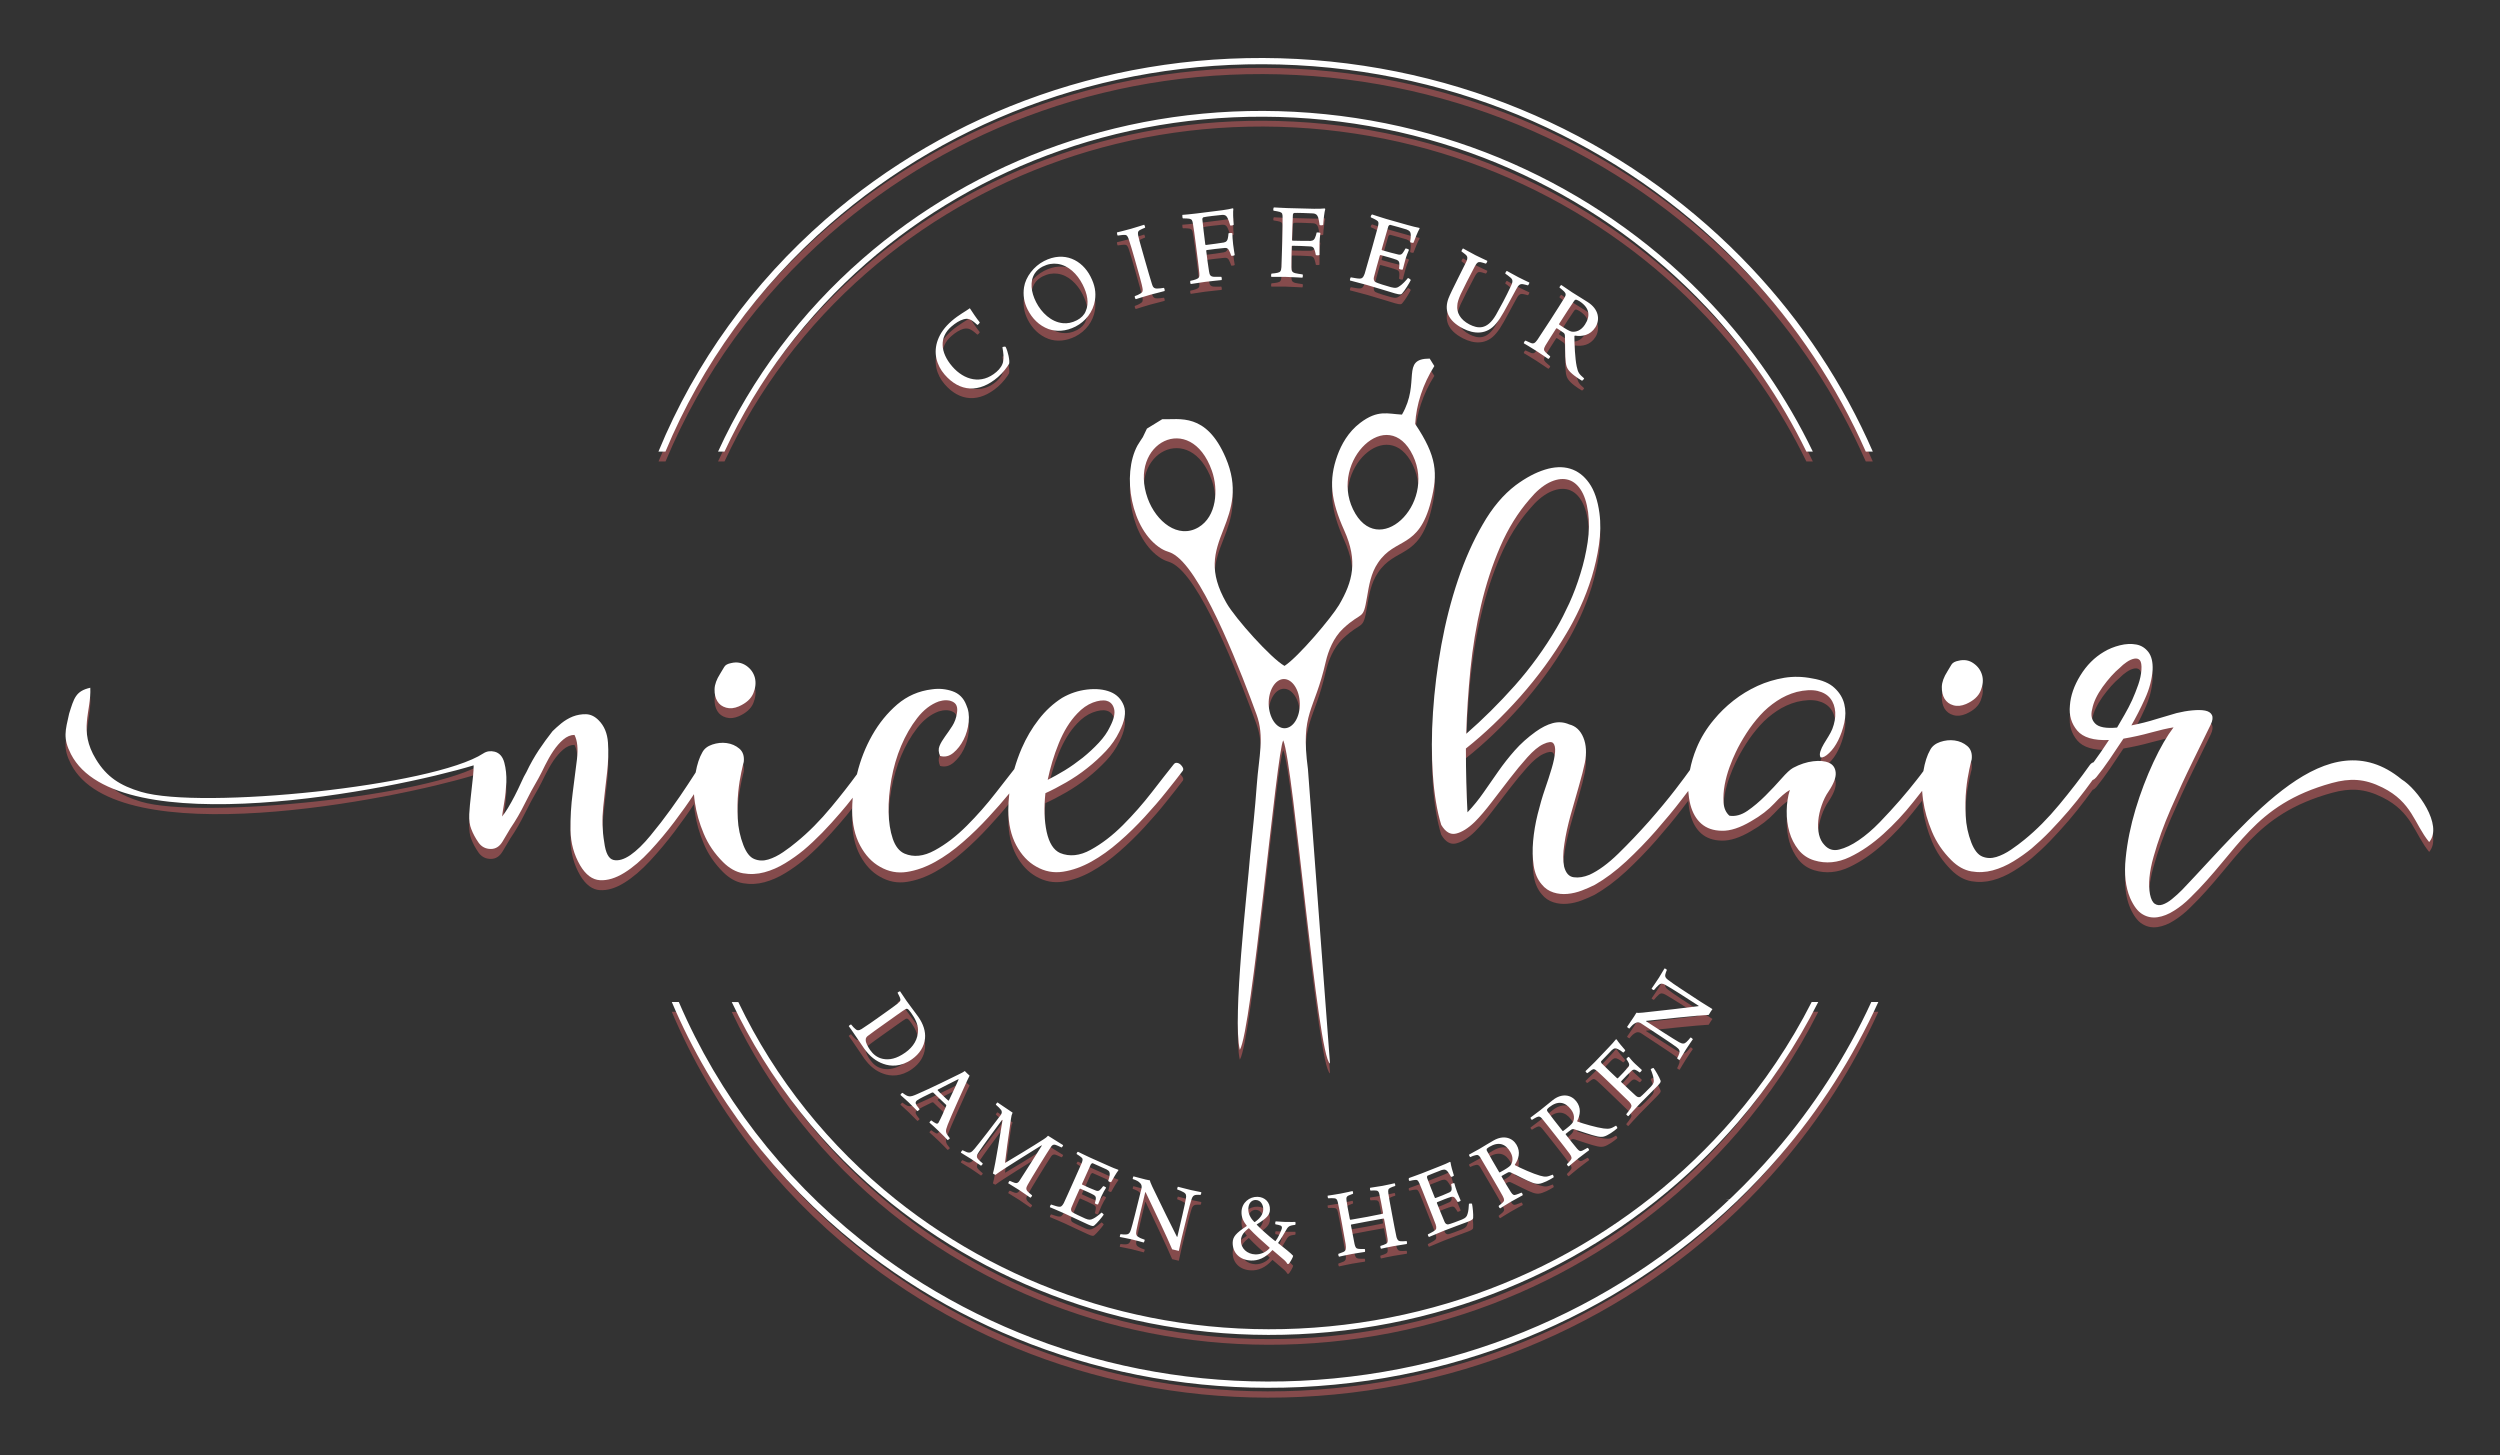 <?xml version="1.0" encoding="UTF-8"?> <!-- Generator: Adobe Illustrator 25.3.1, SVG Export Plug-In . SVG Version: 6.00 Build 0) --> <svg xmlns="http://www.w3.org/2000/svg" xmlns:xlink="http://www.w3.org/1999/xlink" version="1.1" id="Layer_1" x="0px" y="0px" viewBox="0 0 220.94 128.59" style="enable-background:new 0 0 220.94 128.59;" xml:space="preserve"><rect x="0" y="0" width="220.94" height="128.59" fill="#333333" stroke="none"/> <style type="text/css"> .st0{fill-rule:evenodd;clip-rule:evenodd;fill:#854B4C;} .st1{fill-rule:evenodd;clip-rule:evenodd;fill:#FFFFFF;} </style> <g> <path class="st0" d="M153.07,106.25l1.07,0.2C153.85,106.43,153.47,106.37,153.07,106.25z"></path> <polygon class="st0" points="153.79,106.41 153.93,106.44 153.79,106.41 "></polygon> <path class="st0" d="M114.39,10.75c14.64,0.77,27.64,7.19,36.82,16.95c3.65,3.88,6.69,8.29,9,13.08h-0.57 c-2.27-4.66-5.25-8.96-8.81-12.74c-9.09-9.66-21.96-16.02-36.46-16.78c-14.5-0.76-27.88,4.21-37.8,12.87 c-5.28,4.61-9.58,10.27-12.54,16.65h-0.57c2.99-6.54,7.37-12.32,12.76-17.03C86.23,15,99.74,9.98,114.39,10.75L114.39,10.75z M114.62,6.08c-15.98-0.84-30.73,4.64-41.66,14.19c-6.4,5.59-11.5,12.58-14.76,20.51h0.62c3.23-7.77,8.24-14.61,14.53-20.1 C84.16,11.23,98.77,5.8,114.59,6.63c15.83,0.83,29.87,7.77,39.79,18.32c4.37,4.65,7.94,10,10.51,15.83h0.62 c-2.6-5.97-6.23-11.45-10.7-16.2C144.79,13.93,130.6,6.93,114.62,6.08L114.62,6.08z M117.51,118.59 c14.6-1.4,27.31-8.38,36.06-18.52c2.8-3.25,5.2-6.83,7.12-10.65h-0.58c-1.88,3.7-4.22,7.17-6.94,10.33 c-8.66,10.04-21.25,16.95-35.7,18.34c-14.45,1.39-28.04-3.01-38.32-11.23c-5.86-4.69-10.64-10.62-13.9-17.43h-0.58 c3.3,6.97,8.17,13.04,14.14,17.82C89.19,115.55,102.91,119.99,117.51,118.59L117.51,118.59z M117.94,123.24 c-15.93,1.53-30.9-3.31-42.24-12.38c-7.09-5.67-12.75-12.99-16.33-21.44h0.62c3.55,8.27,9.12,15.45,16.07,21.01 c11.22,8.98,26.05,13.77,41.82,12.26c15.77-1.51,29.51-9.05,38.96-20.01c3.45-4.01,6.34-8.47,8.54-13.26h0.62 c-2.24,4.92-5.18,9.51-8.72,13.61C147.74,114.1,133.87,121.71,117.94,123.24z"></path> <path class="st0" d="M129.58,65.72c1.46-1.27,2.89-2.69,4.3-4.27c1.4-1.58,2.63-3.28,3.69-5.09c0.37-0.63,0.74-1.36,1.12-2.18 c0.37-0.82,0.7-1.69,0.98-2.61c0.29-0.92,0.5-1.85,0.64-2.78c0.14-0.93,0.15-1.82,0.04-2.65c-0.12-0.86-0.34-1.53-0.67-2.02 c-0.33-0.49-0.73-0.78-1.21-0.88c-0.47-0.1-1,0-1.57,0.28c-0.57,0.29-1.15,0.78-1.72,1.47c-1.03,1.18-1.9,2.58-2.6,4.2 c-0.7,1.62-1.26,3.35-1.69,5.17c-0.43,1.82-0.74,3.71-0.94,5.66C129.76,61.99,129.63,63.88,129.58,65.72L129.58,65.72z M173.1,59.26c0.49-0.12,0.93-0.04,1.31,0.23c0.39,0.27,0.64,0.62,0.76,1.05c0.12,0.43,0.07,0.89-0.13,1.38 c-0.2,0.49-0.63,0.88-1.29,1.17c-0.4,0.17-0.77,0.21-1.12,0.11c-0.35-0.1-0.6-0.29-0.78-0.58c-0.17-0.29-0.25-0.64-0.24-1.05 c0.01-0.42,0.18-0.87,0.49-1.36c0.14-0.23,0.26-0.43,0.36-0.6C172.57,59.43,172.78,59.32,173.1,59.26L173.1,59.26z M187.1,65.17 c0.2-0.35,0.42-0.73,0.66-1.14c0.24-0.42,0.47-0.85,0.67-1.29c0.2-0.45,0.38-0.9,0.54-1.36c0.16-0.46,0.25-0.89,0.28-1.29 c0.03-0.43-0.02-0.72-0.13-0.86c-0.12-0.14-0.28-0.19-0.5-0.15c-0.21,0.04-0.44,0.14-0.67,0.3c-0.23,0.16-0.43,0.32-0.6,0.5 c-0.52,0.43-1.02,1-1.53,1.7c-0.5,0.7-0.81,1.36-0.92,1.96c-0.14,0.52-0.06,0.94,0.26,1.27C185.48,65.14,186.12,65.26,187.1,65.17 L187.1,65.17z M214.68,75.29c-1.34-1.65-1.5-3.51-4.12-4.82c-1.6-0.8-2.87-0.84-4.48-0.4c-6.99,1.93-8.23,5.99-12.54,10.16 c-0.43,0.43-0.9,0.8-1.4,1.12c-0.5,0.32-0.99,0.51-1.46,0.58c-0.47,0.07-0.92-0.01-1.33-0.26c-0.42-0.24-0.78-0.72-1.1-1.44 c-0.4-0.95-0.54-2.12-0.39-3.53c0.14-1.41,0.43-2.84,0.87-4.31c0.44-1.46,0.97-2.85,1.58-4.16c0.61-1.31,1.21-2.33,1.78-3.08 c-0.55,0.09-1.21,0.24-2,0.46c-0.79,0.22-1.6,0.4-2.43,0.54c-0.4,0.6-0.8,1.2-1.2,1.79c-0.4,0.59-0.8,1.13-1.2,1.62 c-0.1,0.12-0.2,0.2-0.32,0.24c-0.21,0.29-0.42,0.58-0.65,0.88c-0.47,0.63-0.97,1.25-1.48,1.85c-0.52,0.6-1.05,1.19-1.61,1.77 c-0.56,0.58-1.11,1.09-1.65,1.55c-0.49,0.4-1.02,0.78-1.61,1.14c-0.59,0.36-1.2,0.63-1.83,0.8c-0.63,0.17-1.26,0.2-1.89,0.09 c-0.63-0.11-1.22-0.44-1.77-0.99c-0.75-0.75-1.32-1.58-1.71-2.52c-0.39-0.93-0.65-1.85-0.78-2.75c-0.04-0.29-0.07-0.58-0.09-0.86 c-0.25,0.32-0.51,0.65-0.8,1.01c-0.8,1.01-1.67,1.94-2.62,2.8c-0.95,0.86-1.94,1.55-2.99,2.05c-1.05,0.5-2.09,0.6-3.12,0.29 c-0.57-0.17-1.04-0.49-1.4-0.94c-0.36-0.46-0.63-0.98-0.8-1.57c-0.17-0.59-0.25-1.21-0.24-1.87c0.01-0.66,0.1-1.28,0.28-1.85 c-0.4,0.23-0.86,0.63-1.37,1.19c-0.52,0.56-1.2,1.09-2.06,1.58c-0.98,0.58-1.84,0.86-2.58,0.84c-0.75-0.01-1.35-0.22-1.81-0.62 c-0.46-0.4-0.78-0.96-0.97-1.68c-0.1-0.39-0.16-0.8-0.19-1.22c-0.18,0.24-0.38,0.5-0.59,0.77c-0.67,0.88-1.43,1.79-2.26,2.74 c-0.83,0.95-1.71,1.85-2.64,2.72c-0.93,0.86-1.86,1.55-2.77,2.07c-0.34,0.17-0.72,0.34-1.14,0.5c-0.42,0.16-0.84,0.26-1.27,0.3 c-0.43,0.04-0.85,0-1.25-0.13c-0.4-0.13-0.75-0.36-1.03-0.71c-0.37-0.43-0.61-0.98-0.71-1.66c-0.1-0.67-0.12-1.4-0.05-2.17 c0.07-0.78,0.2-1.56,0.4-2.37c0.2-0.8,0.41-1.54,0.64-2.2c0.23-0.66,0.43-1.28,0.6-1.85c0.17-0.57,0.27-1.06,0.3-1.44 c0.03-0.39-0.03-0.65-0.17-0.8c-0.14-0.14-0.43-0.11-0.86,0.09c-0.43,0.2-0.9,0.59-1.42,1.17c-0.52,0.58-1.04,1.21-1.57,1.9 c-0.53,0.69-1.06,1.38-1.59,2.07c-0.53,0.69-1.02,1.27-1.48,1.73c-0.6,0.58-1.15,0.92-1.66,1.04c-0.5,0.12-0.94-0.14-1.31-0.77 c-0.38-1.23-0.62-2.71-0.74-4.43c-0.12-1.72-0.12-3.56,0.01-5.51c0.13-1.95,0.37-3.94,0.74-5.97c0.37-2.03,0.86-3.94,1.47-5.75 c0.61-1.81,1.34-3.45,2.19-4.91c0.84-1.47,1.81-2.62,2.9-3.45c0.89-0.66,1.75-1.12,2.58-1.38c0.83-0.26,1.58-0.29,2.24-0.09 c0.66,0.2,1.22,0.62,1.68,1.27c0.46,0.65,0.76,1.53,0.91,2.65c0.12,0.89,0.1,1.82-0.04,2.8c-0.14,0.98-0.36,1.93-0.64,2.86 c-0.29,0.93-0.63,1.83-1.03,2.69c-0.4,0.86-0.8,1.62-1.2,2.28c-1.17,1.98-2.54,3.85-4.1,5.61c-1.56,1.75-3.16,3.28-4.79,4.57 c0,2.09,0.05,3.98,0.14,5.64c0.52-0.55,0.99-1.13,1.42-1.75c0.43-0.62,0.87-1.24,1.31-1.88c0.44-0.63,0.92-1.24,1.44-1.83 c0.52-0.59,1.13-1.14,1.85-1.66c0.52-0.37,1.02-0.63,1.51-0.76c0.49-0.13,0.98-0.09,1.46,0.11c0.57,0.14,0.99,0.53,1.25,1.16 c0.26,0.63,0.3,1.38,0.13,2.24c-0.11,0.55-0.29,1.23-0.53,2.07c-0.24,0.83-0.48,1.69-0.73,2.56c-0.24,0.88-0.43,1.72-0.55,2.54 c-0.13,0.82-0.13,1.49-0.02,2c0.15,0.57,0.43,0.89,0.86,0.95c0.43,0.06,0.89-0.02,1.38-0.22c0.77-0.35,1.63-0.97,2.56-1.88 c0.93-0.91,1.83-1.86,2.71-2.85c0.87-0.99,1.65-1.93,2.32-2.8c0.61-0.8,1.04-1.37,1.29-1.73c0.12-0.63,0.31-1.28,0.58-1.93 c0.37-0.9,0.89-1.75,1.54-2.52c0.49-0.6,1.06-1.16,1.72-1.68c0.66-0.52,1.37-0.95,2.13-1.3c0.76-0.35,1.55-0.58,2.37-0.72 c0.82-0.13,1.64-0.11,2.48,0.06c0.86,0.14,1.52,0.42,1.96,0.84c0.45,0.41,0.73,0.89,0.86,1.42c0.13,0.53,0.13,1.08,0,1.66 c-0.13,0.58-0.31,1.09-0.54,1.55c-0.23,0.46-0.49,0.83-0.8,1.12c-0.3,0.29-0.55,0.42-0.75,0.39c-0.09-0.14-0.09-0.32-0.02-0.54 c0.07-0.22,0.17-0.43,0.3-0.65c0.13-0.22,0.26-0.44,0.41-0.67c0.14-0.23,0.26-0.44,0.34-0.65c0.2-0.52,0.29-1.01,0.26-1.49 c-0.03-0.47-0.17-0.88-0.43-1.2c-0.26-0.33-0.64-0.55-1.14-0.67c-0.5-0.11-1.11-0.08-1.83,0.09c-0.63,0.17-1.22,0.44-1.76,0.8 c-0.54,0.36-1.04,0.78-1.48,1.27c-0.44,0.49-0.85,1.02-1.22,1.6c-0.37,0.58-0.69,1.14-0.94,1.68c-0.17,0.34-0.35,0.78-0.54,1.29 c-0.19,0.52-0.33,1.04-0.43,1.57c-0.1,0.53-0.13,1.05-0.1,1.55c0.03,0.5,0.2,0.9,0.52,1.18c0.52,0.08,1.05-0.06,1.59-0.43 c0.54-0.37,1.07-0.82,1.59-1.34c0.52-0.52,0.99-1.02,1.42-1.51c0.43-0.49,0.77-0.81,1.03-0.95c0.6-0.32,1.19-0.51,1.76-0.58 c0.57-0.07,1.04-0.03,1.4,0.13c0.36,0.16,0.56,0.44,0.6,0.86c0.04,0.42-0.16,0.97-0.62,1.66c-0.26,0.37-0.46,0.79-0.62,1.25 c-0.16,0.46-0.26,0.91-0.3,1.36c-0.04,0.44-0.02,0.85,0.07,1.23c0.09,0.37,0.25,0.67,0.47,0.9c0.35,0.4,0.78,0.54,1.31,0.41 c0.53-0.13,1.11-0.4,1.72-0.82c0.62-0.42,1.24-0.95,1.87-1.6c0.63-0.65,1.22-1.3,1.78-1.94c0.56-0.65,1.05-1.24,1.46-1.77 c0.25-0.31,0.45-0.58,0.61-0.8c0.13-0.78,0.33-1.41,0.61-1.89c0.17-0.32,0.47-0.55,0.88-0.69c0.42-0.14,0.84-0.19,1.27-0.13 c0.43,0.06,0.8,0.22,1.12,0.49c0.32,0.27,0.45,0.67,0.39,1.18c-0.03,0.09-0.1,0.38-0.21,0.88c-0.11,0.5-0.21,1.11-0.28,1.81 c-0.07,0.7-0.08,1.47-0.04,2.3c0.04,0.83,0.21,1.62,0.5,2.37c0.26,0.66,0.58,1.07,0.97,1.23c0.39,0.16,0.8,0.17,1.23,0.04 c0.43-0.13,0.87-0.35,1.31-0.65c0.44-0.3,0.84-0.6,1.18-0.89c1.06-0.86,2.09-1.9,3.09-3.11c1-1.21,1.89-2.36,2.66-3.45 c0.11-0.16,0.23-0.25,0.36-0.28c0.47-0.64,0.92-1.29,1.36-1.97c-1.35,0.06-2.28-0.22-2.8-0.83c-0.52-0.62-0.74-1.35-0.65-2.22 c0.06-0.86,0.36-1.74,0.92-2.65c0.56-0.91,1.25-1.6,2.08-2.09c0.43-0.26,0.9-0.45,1.42-0.58c0.52-0.13,1-0.15,1.44-0.07 c0.45,0.09,0.8,0.31,1.08,0.67c0.27,0.36,0.4,0.88,0.37,1.57c-0.06,0.83-0.28,1.69-0.68,2.56c-0.4,0.88-0.8,1.66-1.2,2.35 c0.75-0.15,1.49-0.33,2.24-0.57c0.75-0.23,1.33-0.4,1.76-0.52c0.49-0.12,0.95-0.2,1.4-0.24c0.44-0.04,0.82-0.04,1.12,0.02 c0.3,0.06,0.5,0.19,0.6,0.39c0.1,0.2,0.07,0.49-0.11,0.86c-0.4,0.83-0.93,1.92-1.59,3.25c-0.66,1.34-1.3,2.73-1.93,4.18 c-0.63,1.45-1.14,2.86-1.52,4.22c-0.39,1.37-0.49,2.48-0.32,3.34c0.09,0.43,0.23,0.71,0.43,0.84c0.2,0.13,0.43,0.15,0.69,0.06 c0.26-0.09,0.54-0.25,0.84-0.5c0.3-0.24,0.59-0.51,0.88-0.8c5.96-6.23,12.8-15.2,19.4-9.76C213.65,70.6,215.93,73.81,214.68,75.29z "></path> <path class="st0" d="M92.59,69.79c0.46-0.23,0.96-0.51,1.51-0.84c0.54-0.33,1.07-0.71,1.59-1.12c0.52-0.42,0.99-0.86,1.42-1.32 c0.43-0.46,0.76-0.93,0.99-1.42c0.34-0.66,0.46-1.19,0.36-1.57c-0.1-0.39-0.32-0.62-0.65-0.71c-0.33-0.09-0.74-0.03-1.23,0.15 c-0.49,0.19-0.95,0.51-1.38,0.97c-0.66,0.69-1.2,1.57-1.63,2.63C93.14,67.62,92.82,68.69,92.59,69.79L92.59,69.79z M7.98,61.65 c0.1,2.12-1.07,3.75,0.5,6.32c0.95,1.57,2.14,2.33,3.98,2.88c5.32,1.59,25.85-0.51,30.26-3.4c0.29-0.19,0.62-0.24,0.99-0.15 c0.43,0.11,0.72,0.44,0.86,0.97c0.14,0.53,0.2,1.11,0.18,1.72c-0.03,0.62-0.09,1.22-0.19,1.81c-0.1,0.59-0.16,1-0.19,1.23 c0.14-0.17,0.32-0.42,0.52-0.75c0.2-0.33,0.4-0.69,0.6-1.08c0.2-0.39,0.39-0.78,0.56-1.16c0.17-0.39,0.33-0.7,0.47-0.93 c0.34-0.72,0.71-1.37,1.09-1.94c0.39-0.58,0.79-1.14,1.22-1.68c0.2-0.2,0.46-0.43,0.77-0.69c0.32-0.26,0.66-0.46,1.03-0.61 c0.37-0.14,0.76-0.21,1.16-0.2c0.4,0.01,0.78,0.19,1.12,0.54c0.49,0.49,0.76,1.14,0.82,1.96c0.06,0.82,0.03,1.71-0.08,2.67 c-0.11,0.96-0.23,1.97-0.34,3.04c-0.11,1.06-0.08,2.1,0.09,3.1c0.12,0.95,0.39,1.47,0.82,1.57c0.43,0.1,0.93-0.05,1.49-0.43 c0.56-0.39,1.15-0.96,1.78-1.73c0.63-0.76,1.23-1.54,1.8-2.33c0.57-0.79,1.07-1.52,1.5-2.18c0.29-0.45,0.52-0.8,0.69-1.06 c0.13-0.73,0.33-1.33,0.59-1.78c0.17-0.32,0.46-0.55,0.88-0.69c0.42-0.14,0.84-0.19,1.27-0.13c0.43,0.06,0.8,0.22,1.12,0.49 c0.32,0.27,0.45,0.67,0.39,1.18c-0.03,0.09-0.1,0.38-0.21,0.88c-0.11,0.5-0.21,1.11-0.28,1.81c-0.07,0.7-0.08,1.47-0.04,2.3 c0.04,0.83,0.21,1.62,0.5,2.37c0.26,0.66,0.58,1.07,0.97,1.23c0.39,0.16,0.8,0.17,1.23,0.04c0.43-0.13,0.87-0.35,1.31-0.65 c0.44-0.3,0.84-0.6,1.18-0.89c1.06-0.86,2.09-1.9,3.09-3.11c0.83-1,1.59-1.97,2.26-2.89l0.01-0.06c0.29-1.19,0.73-2.32,1.33-3.38 c0.6-1.06,1.34-1.97,2.21-2.72c0.88-0.75,1.9-1.2,3.08-1.34c0.63-0.09,1.23-0.03,1.81,0.17c0.57,0.2,0.98,0.6,1.21,1.2 c0.2,0.43,0.28,0.93,0.22,1.51c-0.06,0.57-0.21,1.1-0.45,1.57c-0.24,0.47-0.54,0.86-0.9,1.16c-0.36,0.3-0.75,0.4-1.18,0.28 c-0.14-0.32-0.16-0.61-0.05-0.88c0.11-0.27,0.28-0.55,0.49-0.84c0.21-0.29,0.43-0.6,0.64-0.93c0.21-0.33,0.35-0.71,0.41-1.14 c0.09-0.52-0.04-0.85-0.39-1.01c-0.34-0.16-0.75-0.16-1.21-0.02c-0.72,0.26-1.35,0.75-1.91,1.47c-0.56,0.72-1.03,1.54-1.42,2.46 c-0.39,0.92-0.67,1.9-0.86,2.93c-0.18,1.03-0.27,2-0.25,2.91c0.02,0.9,0.14,1.69,0.37,2.37c0.23,0.67,0.58,1.11,1.04,1.31 c0.8,0.34,1.69,0.25,2.67-0.29c0.98-0.53,1.92-1.26,2.84-2.18c0.92-0.92,1.77-1.89,2.56-2.91c0.65-0.84,1.19-1.53,1.63-2.09 c0.18-0.63,0.4-1.25,0.66-1.85c0.4-0.92,0.9-1.77,1.5-2.54c0.6-0.78,1.29-1.41,2.06-1.9c0.69-0.4,1.43-0.65,2.22-0.74 c0.79-0.09,1.47-0.02,2.05,0.21c0.57,0.23,0.97,0.64,1.19,1.22c0.22,0.59,0.08,1.36-0.4,2.3c-0.29,0.6-0.68,1.17-1.18,1.7 c-0.5,0.53-1.05,1.04-1.65,1.51c-0.6,0.48-1.23,0.9-1.87,1.27c-0.65,0.37-1.25,0.69-1.83,0.95c-0.14,1.29-0.1,2.43,0.11,3.42 c0.22,0.99,0.61,1.61,1.19,1.87c0.83,0.34,1.74,0.25,2.71-0.29c0.97-0.53,1.92-1.26,2.84-2.18c0.92-0.92,1.77-1.89,2.56-2.91 c0.79-1.02,1.42-1.83,1.91-2.44c0.09-0.12,0.19-0.17,0.3-0.15c0.11,0.01,0.22,0.06,0.32,0.15c0.1,0.09,0.17,0.19,0.22,0.3 c0.04,0.12,0.02,0.22-0.06,0.3c-0.37,0.49-0.84,1.09-1.42,1.81c-0.57,0.72-1.21,1.46-1.91,2.22c-0.7,0.76-1.45,1.5-2.26,2.2 c-0.8,0.7-1.62,1.29-2.45,1.75c-0.83,0.46-1.66,0.76-2.5,0.89c-0.83,0.13-1.62-0.02-2.37-0.45c-0.72-0.4-1.31-1.03-1.77-1.89 c-0.46-0.86-0.69-1.89-0.7-3.1c0-0.47,0.03-0.96,0.09-1.48c-0.56,0.68-1.17,1.38-1.84,2.1c-0.7,0.76-1.45,1.5-2.26,2.2 c-0.8,0.7-1.62,1.29-2.45,1.75c-0.83,0.46-1.66,0.76-2.5,0.89c-0.83,0.13-1.62-0.02-2.37-0.45c-0.72-0.4-1.31-1.03-1.77-1.89 c-0.46-0.86-0.69-1.89-0.7-3.1c0-0.36,0.02-0.73,0.05-1.12c-0.35,0.45-0.71,0.9-1.09,1.33c-0.51,0.6-1.05,1.19-1.61,1.77 c-0.56,0.58-1.11,1.09-1.66,1.55c-0.49,0.4-1.02,0.78-1.61,1.14c-0.59,0.36-1.2,0.63-1.83,0.8c-0.63,0.17-1.26,0.2-1.89,0.09 c-0.63-0.11-1.22-0.44-1.77-0.99c-0.75-0.75-1.32-1.58-1.71-2.52c-0.39-0.93-0.65-1.85-0.78-2.75c-0.04-0.25-0.06-0.49-0.08-0.73 c-0.5,0.77-1.08,1.58-1.73,2.44c-0.67,0.89-1.39,1.75-2.15,2.57c-0.76,0.82-1.52,1.47-2.28,1.94c-0.76,0.47-1.48,0.69-2.15,0.65 c-0.67-0.04-1.26-0.48-1.75-1.31c-0.55-0.95-0.83-1.98-0.85-3.1c-0.02-1.12,0.05-2.22,0.19-3.29c0.14-1.08,0.27-2.07,0.38-2.99 c0.11-0.92,0.04-1.64-0.22-2.15c-0.34,0-0.67,0.14-0.99,0.41c-0.32,0.27-0.61,0.61-0.88,1.01c-0.27,0.4-0.51,0.83-0.73,1.27 c-0.21,0.44-0.41,0.83-0.58,1.14c-0.46,0.78-0.86,1.53-1.22,2.26c-0.36,0.73-0.78,1.46-1.27,2.18c-0.2,0.35-0.43,0.73-0.69,1.16 c-0.26,0.43-0.6,0.65-1.03,0.65c-0.46,0-0.83-0.19-1.1-0.58c-0.27-0.39-0.48-0.78-0.63-1.18c-0.14-0.34-0.2-0.78-0.18-1.31 c0.03-0.53,0.08-1.08,0.15-1.66c0.07-0.57,0.13-1.16,0.19-1.74c0.03-0.32,0.05-0.63,0.05-0.92c-7.04,2.15-31.49,7-35.59-0.99 c-0.73-1.43-0.49-2.09-0.16-3.58C6.54,62.57,6.69,61.94,7.98,61.65L7.98,61.65z M64.62,59.47c-0.32,0.06-0.52,0.17-0.62,0.35 c-0.1,0.17-0.22,0.37-0.36,0.6c-0.31,0.49-0.48,0.94-0.49,1.36c-0.01,0.42,0.07,0.77,0.24,1.05c0.17,0.29,0.43,0.48,0.78,0.58 c0.35,0.1,0.72,0.06,1.12-0.11c0.66-0.29,1.09-0.68,1.29-1.17c0.2-0.49,0.24-0.95,0.13-1.38c-0.12-0.43-0.37-0.78-0.76-1.05 C65.55,59.43,65.11,59.35,64.62,59.47z"></path> <path class="st0" d="M101.43,44.91c0.74,2.04,2.68,3.62,4.49,2.55c1.61-0.96,1.77-3.33,1.18-5 C105.22,37.14,99.66,40.01,101.43,44.91L101.43,44.91z M113.54,65.22c-0.76,0.01-1.39-0.95-1.42-2.15c-0.02-1.2,0.58-2.18,1.33-2.2 c0.76-0.01,1.39,0.95,1.42,2.15S114.3,65.21,113.54,65.22L113.54,65.22z M119.57,45.86c2.17,4.52,7.38-0.39,5.3-4.74 C122.68,36.54,117.51,41.57,119.57,45.86L119.57,45.86z M101.36,38.75l1.35-0.83c1.52,0.05,3.89-0.62,5.61,3.4 c1.12,2.62,0.54,4.47-0.2,6.35c-0.82,2.07-1.32,3.7,0.27,6.49c0.79,1.38,3.95,4.9,5.13,5.56c1.22-0.79,4.15-4.26,4.82-5.39 c1.22-2.08,1.67-3.89,0.46-6.58c-1.19-2.65-1.4-4.44-0.6-6.65c0.34-0.93,0.94-2.04,2.01-2.86c1.57-1.19,2.42-0.79,3.69-0.73 c1.67-2.87-0.14-4.95,2.45-4.95l0.41,0.66c-1.01,1.59-1.6,3.41-1.69,5.12c1.92,2.87,2.02,4.35,1.39,6.84 c-1.08,4.26-3.15,3.14-4.68,5.43c-0.63,0.93-0.79,1.99-0.97,3.04c-0.36,2.14-0.39,1.16-2.11,2.77c-0.85,0.79-1.32,2-1.53,2.91 c-1.03,4.54-2.25,4.43-1.58,9.51l1.95,26.02c-1.11-0.59-3.21-26.36-4.13-28.56c-0.57,0.75-2.78,25.7-3.84,27.35 c-0.66-2.82,0.68-14.17,0.91-17.17c0.21-2.04,0.43-4.04,0.59-6.25c0.18-2.49,0.7-4.25-0.03-6.24c-1.15-3.15-4.48-11.95-7.02-13.93 c-0.65-0.51-0.77-0.33-1.4-0.71c-2.67-1.66-3.5-6.54-2.09-9.12c0.17-0.3,0.31-0.47,0.47-0.73L101.36,38.75z"></path> <g> <path class="st0" d="M79.32,88.6c0.1,0.18,0.16,0.32,0.21,0.43c0.08,0.21,0.07,0.32-0.18,0.51c-0.24,0.21-1.09,0.8-1.52,1.11 c-0.64,0.45-1.23,0.87-1.7,1.17c-0.27,0.16-0.39,0.11-0.51,0.01c-0.12-0.09-0.24-0.22-0.4-0.42c-0.04-0.01-0.19,0.09-0.21,0.15 l0.26,0.36c0.44,0.63,0.79,1.17,1.09,1.6c0.52,0.73,1.08,1.15,1.71,1.37c0.63,0.23,1.54,0.29,2.53-0.41 c0.67-0.48,1.07-1.1,1.15-1.84c0.06-0.62-0.15-1.27-0.59-1.9c-0.48-0.67-0.71-0.94-1.02-1.38c-0.15-0.21-0.49-0.74-0.6-0.89 C79.5,88.47,79.34,88.56,79.32,88.6L79.32,88.6z M76.68,92.43c0.15-0.13,0.96-0.7,1.59-1.15c0.61-0.43,1.59-1.14,1.76-1.23 c0.07-0.04,0.15-0.03,0.19-0.01c0.08,0.05,0.19,0.2,0.3,0.34c0.37,0.52,0.6,1.01,0.61,1.48c0.02,0.83-0.4,1.52-1.12,2.03 c-0.79,0.56-1.42,0.67-1.98,0.56c-0.54-0.11-0.88-0.43-1.13-0.78c-0.22-0.32-0.4-0.66-0.39-0.89 C76.49,92.63,76.59,92.5,76.68,92.43L76.68,92.43z M79.76,97.45c-0.05,0-0.18,0.13-0.18,0.18c0.12,0.12,0.34,0.29,0.7,0.64 c0.36,0.34,0.66,0.67,0.8,0.8c0.04-0.01,0.18-0.13,0.19-0.17c-0.11-0.13-0.2-0.25-0.26-0.34c-0.15-0.24-0.09-0.32,0.02-0.43 c0.16-0.14,0.88-0.48,1.33-0.7c0.02-0.01,0.09-0.02,0.12,0l1.13,1.08c0.01,0.01,0.03,0.07,0.01,0.1c-0.16,0.4-0.48,1.12-0.67,1.46 c-0.04,0.08-0.1,0.13-0.22,0.09c-0.13-0.06-0.26-0.15-0.42-0.27c-0.05,0-0.17,0.15-0.17,0.19c0.14,0.12,0.54,0.48,0.85,0.78 c0.29,0.28,0.6,0.6,0.76,0.77c0.04-0.01,0.2-0.13,0.19-0.17c-0.4-0.5-0.42-0.57-0.19-1.18c0.28-0.74,1.51-3.44,1.73-3.92 c0.07-0.16,0.15-0.31,0.21-0.43c-0.02-0.02-0.09-0.07-0.22-0.2c-0.11-0.1-0.18-0.18-0.2-0.21c-0.1,0.08-0.28,0.17-0.46,0.26 c-0.53,0.27-2.68,1.32-3.75,1.78C80.39,97.86,80.27,97.83,79.76,97.45L79.76,97.45z M84.72,96.26c-0.16,0.37-0.6,1.31-0.85,1.83 c-0.01,0.04-0.05,0.04-0.07,0.03c-0.07-0.06-0.28-0.26-0.43-0.4c-0.24-0.23-0.45-0.43-0.5-0.5c-0.01-0.02-0.01-0.04,0.02-0.07 c0.43-0.23,1.38-0.7,1.79-0.91C84.7,96.23,84.72,96.26,84.72,96.26L84.72,96.26z M88.01,98.5c-0.01-0.04,0.11-0.2,0.15-0.2 c0.25,0.16,0.58,0.41,1.33,0.9c-0.08,0.17-0.11,0.3-0.14,0.52c-0.19,1.23-0.51,3.61-0.53,3.9c0,0.01,0.02,0.02,0.03,0.01 c0.27-0.15,2.6-1.56,3.39-2.08c0.17-0.11,0.28-0.19,0.38-0.31c0.73,0.47,1.01,0.62,1.33,0.83c0.02,0.03-0.09,0.2-0.13,0.21 c-0.25-0.11-0.4-0.19-0.53-0.23c-0.18-0.06-0.3,0.01-0.4,0.16c-0.31,0.45-1.78,2.84-2.07,3.37c-0.15,0.27-0.17,0.41,0.02,0.61 c0.09,0.09,0.21,0.19,0.37,0.32c0.01,0.06-0.09,0.18-0.15,0.21c-0.18-0.12-0.51-0.36-0.96-0.66c-0.41-0.26-0.8-0.5-1-0.62 c0-0.04,0.09-0.2,0.14-0.21c0.2,0.09,0.34,0.14,0.45,0.18c0.19,0.06,0.31-0.03,0.41-0.19c0.32-0.48,1.55-2.43,1.97-3.1 c0-0.02-0.01-0.03-0.04-0.02c-0.49,0.32-3.34,2.05-4.06,2.6c-0.03,0-0.2-0.1-0.22-0.12c0.22-0.74,0.71-3.94,0.85-4.72 c-0.01-0.02-0.02-0.03-0.05-0.01c-0.47,0.62-1.63,2.21-2.04,2.82c-0.18,0.27-0.25,0.44-0.07,0.64c0.09,0.11,0.21,0.21,0.41,0.38 c0.01,0.05-0.11,0.2-0.16,0.2c-0.14-0.09-0.48-0.34-0.86-0.59c-0.41-0.26-0.79-0.48-0.91-0.56c-0.01-0.05,0.1-0.2,0.14-0.21 c0.16,0.07,0.29,0.14,0.4,0.18c0.27,0.08,0.39,0.02,0.67-0.31c0.44-0.52,1.83-2.33,2.32-2.99c0.08-0.13,0.14-0.29,0-0.46 C88.37,98.83,88.24,98.7,88.01,98.5L88.01,98.5z M95.15,102.86c0.17,0.11,0.3,0.19,0.39,0.27c0.17,0.13,0.17,0.22,0.06,0.52 c-0.06,0.15-0.38,0.87-0.71,1.6c-0.41,0.91-0.8,1.8-0.88,1.95c-0.15,0.27-0.25,0.35-0.47,0.31c-0.16-0.02-0.39-0.11-0.65-0.19 c-0.05,0.03-0.12,0.2-0.1,0.24c0.33,0.15,0.74,0.3,1.28,0.55c0.84,0.38,1.4,0.67,2.08,0.97c0.4,0.18,0.47,0.16,0.56,0.09 c0.23-0.19,0.68-0.72,0.83-0.95c-0.01-0.05-0.15-0.18-0.19-0.19c-0.21,0.19-0.53,0.44-0.72,0.53c-0.23,0.12-0.37,0.15-0.72,0 c-0.33-0.15-1.03-0.47-1.17-0.58c-0.08-0.08-0.12-0.23-0.05-0.39c0.16-0.39,0.54-1.25,0.71-1.62c0.01-0.02,0.05-0.05,0.07-0.05 c0.3,0.13,0.97,0.43,1.2,0.56c0.18,0.1,0.19,0.23,0.17,0.36c-0.01,0.11-0.03,0.18-0.08,0.36c0.02,0.06,0.22,0.14,0.28,0.11 c0.08-0.21,0.18-0.44,0.31-0.74c0.13-0.28,0.3-0.58,0.4-0.73c-0.01-0.05-0.2-0.15-0.26-0.14c-0.08,0.11-0.16,0.21-0.23,0.28 c-0.1,0.11-0.2,0.18-0.38,0.12c-0.3-0.11-0.92-0.38-1.24-0.54c-0.02-0.01-0.03-0.05-0.01-0.07c0.16-0.36,0.56-1.26,0.77-1.71 c0.02-0.04,0.1-0.12,0.17-0.11c0.11,0.04,1.08,0.48,1.23,0.55c0.26,0.14,0.29,0.26,0.27,0.49c-0.02,0.14-0.05,0.29-0.13,0.53 c0.01,0.04,0.21,0.12,0.26,0.1c0.17-0.31,0.47-0.83,0.64-1.04c0-0.01-0.01-0.04-0.01-0.05c-0.18-0.05-0.6-0.23-0.91-0.37 l-1.59-0.71c-0.45-0.2-0.86-0.42-1.06-0.51C95.21,102.66,95.13,102.81,95.15,102.86L95.15,102.86z M100.11,105.07 c0.33,0.11,0.51,0.2,0.64,0.35c0.17,0.15,0.16,0.35,0.13,0.48c-0.44,1.8-0.79,3.2-0.93,3.64c-0.1,0.33-0.23,0.42-0.45,0.43 c-0.14,0-0.28,0-0.47-0.03c-0.03,0.02-0.08,0.22-0.06,0.25c0.18,0.04,0.51,0.09,1.04,0.21c0.48,0.11,0.86,0.23,1.07,0.28 c0.03-0.03,0.1-0.2,0.08-0.25c-0.21-0.08-0.38-0.13-0.5-0.21c-0.21-0.1-0.3-0.25-0.23-0.6c0.09-0.49,0.56-2.5,0.78-3.38 c0-0.01,0.03-0.01,0.04,0c0.37,0.77,2.04,4.28,2.34,5.04c0.11,0.02,0.5,0.11,0.59,0.14c0.06-0.29,0.17-0.79,0.26-1.18 c0.4-1.62,0.65-2.72,0.86-3.37c0.07-0.23,0.16-0.37,0.4-0.4c0.12-0.01,0.24-0.01,0.4,0c0.04-0.03,0.08-0.21,0.06-0.24 c-0.11-0.03-0.63-0.12-0.92-0.19c-0.52-0.12-0.91-0.24-1.14-0.29c-0.03,0.02-0.08,0.2-0.06,0.24c0.23,0.08,0.41,0.16,0.55,0.24 c0.24,0.13,0.26,0.28,0.22,0.53c-0.1,0.63-0.49,2.24-0.76,3.41c-0.01,0.01-0.02,0.01-0.04,0c-0.3-0.58-1.56-3.14-2.18-4.44 c-0.16-0.34-0.19-0.44-0.2-0.54c-0.07-0.01-0.22-0.04-0.39-0.08c-0.43-0.1-0.85-0.23-1.07-0.28 C100.14,104.85,100.09,105.04,100.11,105.07L100.11,105.07z M111.14,106.64c-0.72-0.02-1.39,0.51-1.42,1.32 c-0.02,0.51,0.18,0.87,0.46,1.23c0.01,0.01,0.01,0.03-0.01,0.04c-0.95,0.62-1.21,0.95-1.23,1.43c-0.03,0.9,0.6,1.57,1.62,1.61 c0.61,0.02,1.25-0.21,1.88-0.91c0.02-0.01,0.03-0.02,0.04,0l1.03,0.88c0.07,0.07,0.21,0.21,0.25,0.32c0.02,0.02,0.11,0.02,0.14,0 c0.08-0.09,0.37-0.54,0.38-0.71c-0.16-0.2-0.81-0.71-1.3-1.1c-0.01,0-0.02-0.04-0.02-0.05c0.22-0.28,0.45-0.71,0.78-1.25 c0.08-0.12,0.17-0.22,0.36-0.27c0.08-0.02,0.23-0.05,0.36-0.06c0.05-0.03,0.04-0.23,0.02-0.26c-0.1,0-0.39,0.01-0.9,0 c-0.37-0.01-0.71-0.05-0.84-0.05c-0.04,0.03-0.06,0.25-0.02,0.26c0.18,0.03,0.36,0.07,0.45,0.11c0.16,0.07,0.13,0.22,0.09,0.33 c-0.13,0.35-0.33,0.78-0.53,1.03c-0.01,0.02-0.04,0.02-0.05,0c-0.6-0.46-1.37-1.17-1.61-1.43c-0.01-0.01-0.01-0.04,0.01-0.04 c0.86-0.53,1.14-0.83,1.15-1.29C112.26,107.14,111.8,106.66,111.14,106.64L111.14,106.64z M110.39,109.43 c0.48,0.53,1.21,1.17,1.81,1.7c0.02,0.02,0.01,0.04-0.01,0.06c-0.33,0.37-0.81,0.55-1.24,0.54c-0.72-0.02-1.3-0.52-1.28-1.24 c0.02-0.5,0.32-0.77,0.66-1.06C110.35,109.42,110.38,109.43,110.39,109.43L110.39,109.43z M110.98,106.92 c0.46,0.01,0.67,0.46,0.66,0.83c-0.01,0.44-0.28,0.79-0.73,1.11c-0.02,0.02-0.05,0.01-0.06,0c-0.34-0.33-0.54-0.74-0.53-1.14 C110.33,107.18,110.64,106.91,110.98,106.92L110.98,106.92z M117.38,106.76c0.24-0.01,0.4-0.02,0.54,0 c0.18,0.01,0.25,0.1,0.31,0.34c0.04,0.15,0.22,1.07,0.37,1.92c0.14,0.76,0.27,1.5,0.32,1.79c0.05,0.4,0.05,0.57-0.19,0.69 c-0.12,0.05-0.25,0.1-0.45,0.17c-0.02,0.04,0.01,0.22,0.06,0.25c0.17-0.03,0.64-0.15,1.15-0.24c0.56-0.1,0.97-0.15,1.13-0.18 c0.03-0.02,0.03-0.22-0.01-0.26c-0.27,0.01-0.4,0-0.54-0.01c-0.23-0.02-0.29-0.14-0.36-0.43c-0.04-0.18-0.23-1.18-0.32-1.66 c0-0.01,0-0.05,0.02-0.06c0.09-0.02,0.8-0.16,1.47-0.28c0.48-0.09,1.22-0.23,1.38-0.25c0.03,0,0.06,0.02,0.06,0.05 c0.1,0.55,0.28,1.49,0.31,1.75c0.03,0.27,0,0.37-0.15,0.44c-0.13,0.07-0.26,0.11-0.48,0.18c-0.03,0.05,0.01,0.22,0.05,0.25 c0.22-0.05,0.66-0.15,1.1-0.23c0.44-0.08,0.91-0.14,1.17-0.19c0.05-0.04,0.02-0.23-0.01-0.26c-0.27,0.02-0.44,0.03-0.57,0.01 c-0.17-0.02-0.24-0.11-0.32-0.35c-0.07-0.29-0.25-1.25-0.39-2c-0.19-1.03-0.29-1.55-0.33-1.85c-0.04-0.32-0.02-0.42,0.16-0.51 c0.11-0.06,0.25-0.11,0.44-0.17c0.03-0.04-0.01-0.21-0.05-0.24c-0.14,0.03-0.64,0.15-1.07,0.23c-0.46,0.09-0.89,0.13-1.09,0.17 c-0.04,0.05-0.01,0.23,0.04,0.25c0.23-0.02,0.39-0.02,0.53,0c0.13,0.02,0.19,0.12,0.23,0.25c0.08,0.31,0.26,1.29,0.34,1.74 c0,0.02-0.02,0.06-0.04,0.06c-0.08,0.02-0.41,0.08-1.36,0.27c-1.26,0.23-1.42,0.25-1.48,0.26c-0.03,0-0.05-0.04-0.06-0.08 c-0.16-0.85-0.25-1.29-0.29-1.62c-0.04-0.28,0.01-0.36,0.17-0.44c0.09-0.04,0.25-0.1,0.4-0.16c0.03-0.03,0-0.21-0.04-0.24 c-0.24,0.04-0.5,0.12-1.08,0.23c-0.47,0.09-0.91,0.14-1.12,0.18C117.32,106.56,117.34,106.74,117.38,106.76L117.38,106.76z M124.57,105.23c0.2-0.05,0.35-0.08,0.47-0.09c0.22-0.03,0.28,0.03,0.41,0.32c0.07,0.14,0.36,0.87,0.65,1.62 c0.37,0.93,0.73,1.83,0.78,1.99c0.09,0.3,0.07,0.43-0.1,0.55c-0.13,0.1-0.35,0.2-0.59,0.33c-0.02,0.05,0.06,0.22,0.1,0.24 c0.34-0.13,0.74-0.32,1.29-0.54c0.85-0.34,1.46-0.54,2.15-0.81c0.41-0.16,0.44-0.22,0.46-0.33c0.03-0.3-0.04-0.99-0.1-1.26 c-0.05-0.03-0.24-0.02-0.27,0c-0.01,0.29-0.05,0.69-0.12,0.89c-0.07,0.25-0.15,0.36-0.5,0.51c-0.34,0.13-1.05,0.41-1.23,0.43 c-0.11,0.01-0.25-0.07-0.31-0.24c-0.17-0.39-0.52-1.26-0.67-1.64c-0.01-0.02,0-0.08,0.01-0.08c0.3-0.13,0.98-0.4,1.24-0.47 c0.2-0.06,0.3,0.03,0.37,0.13c0.07,0.09,0.11,0.15,0.2,0.31c0.06,0.02,0.25-0.06,0.28-0.12c-0.09-0.2-0.19-0.44-0.31-0.74 c-0.11-0.29-0.21-0.62-0.25-0.79c-0.05-0.03-0.24,0.04-0.28,0.08c0.02,0.13,0.04,0.26,0.04,0.36c0.01,0.15-0.01,0.27-0.18,0.36 c-0.29,0.14-0.92,0.39-1.25,0.52c-0.02,0.01-0.05-0.02-0.06-0.04c-0.15-0.37-0.51-1.28-0.68-1.74c-0.02-0.04-0.01-0.16,0.04-0.19 c0.1-0.05,1.1-0.44,1.26-0.5c0.28-0.08,0.39-0.02,0.53,0.15c0.08,0.11,0.17,0.24,0.29,0.46c0.03,0.01,0.23-0.06,0.25-0.12 c-0.11-0.34-0.27-0.91-0.3-1.18c0-0.01-0.04-0.02-0.05-0.03c-0.16,0.09-0.59,0.27-0.9,0.39l-1.62,0.64 c-0.46,0.18-0.9,0.32-1.1,0.4C124.47,105.06,124.51,105.22,124.57,105.23L124.57,105.23z M129.94,103.13 c-0.05-0.01-0.13-0.19-0.11-0.22c0.18-0.11,0.65-0.35,0.89-0.49c0.56-0.33,0.95-0.58,1.26-0.75c0.89-0.52,1.68-0.26,2.05,0.38 c0.37,0.64,0.18,1.26-0.15,1.74c-0.01,0.02,0,0.05,0.02,0.06c0.52,0.27,1.61,0.76,2.2,0.92c0.5,0.14,0.63,0.11,1.12-0.09 c0.03,0.01,0.12,0.2,0.08,0.24c-0.32,0.21-0.94,0.54-1.31,0.57c-0.15,0.01-0.32-0.01-0.54-0.09c-0.49-0.17-1.4-0.67-1.93-0.91 c-0.1-0.05-0.2-0.04-0.26,0c-0.12,0.05-0.44,0.25-0.55,0.31c-0.02,0.01-0.01,0.06,0,0.06c0.24,0.42,0.66,1.13,0.82,1.37 c0.17,0.25,0.26,0.29,0.46,0.22c0.13-0.04,0.28-0.1,0.47-0.18c0.06,0.01,0.13,0.18,0.11,0.23c-0.14,0.08-0.52,0.27-1.03,0.57 c-0.5,0.29-0.81,0.5-0.96,0.59c-0.06-0.01-0.15-0.17-0.13-0.22c0.15-0.12,0.27-0.21,0.35-0.29c0.16-0.15,0.17-0.27,0.01-0.57 c-0.09-0.18-0.69-1.22-0.94-1.64c-0.45-0.78-0.9-1.54-1.04-1.77c-0.13-0.21-0.24-0.27-0.46-0.2 C130.26,102.99,130.1,103.05,129.94,103.13L129.94,103.13z M131.63,102.22c-0.06,0.04-0.19,0.12-0.24,0.19 c-0.01,0.03-0.01,0.11,0.01,0.15c0.14,0.27,0.74,1.31,1.09,1.9c0.01,0.02,0.04,0.03,0.06,0.02c0.52-0.28,0.84-0.49,0.95-0.63 c0.18-0.26,0.27-0.68-0.02-1.17C133.06,101.95,132.45,101.74,131.63,102.22L131.63,102.22z M135.39,99.84 c0.15-0.1,0.3-0.18,0.42-0.24c0.21-0.1,0.32-0.05,0.48,0.14c0.18,0.21,0.72,0.9,1.28,1.61c0.3,0.38,1.04,1.33,1.16,1.5 c0.19,0.27,0.2,0.4,0.06,0.57c-0.07,0.09-0.17,0.19-0.31,0.33c-0.01,0.06,0.1,0.2,0.16,0.2c0.13-0.1,0.41-0.36,0.86-0.71 c0.46-0.36,0.81-0.6,0.94-0.71c0.01-0.06-0.09-0.21-0.14-0.21c-0.18,0.1-0.32,0.18-0.44,0.24c-0.19,0.09-0.28,0.07-0.48-0.16 c-0.19-0.22-0.7-0.86-1-1.25c-0.01-0.01-0.02-0.05-0.01-0.06c0.1-0.08,0.39-0.32,0.5-0.38c0.06-0.04,0.15-0.06,0.26-0.03 c0.56,0.17,1.53,0.53,2.04,0.63c0.23,0.05,0.41,0.05,0.55,0.02c0.36-0.08,0.93-0.49,1.21-0.74c0.03-0.05-0.08-0.22-0.11-0.23 c-0.46,0.27-0.58,0.31-1.1,0.25c-0.61-0.08-1.76-0.41-2.31-0.61c-0.02-0.01-0.03-0.03-0.02-0.06c0.27-0.52,0.37-1.16-0.09-1.74 c-0.46-0.58-1.27-0.73-2.08-0.09c-0.28,0.22-0.63,0.52-1.14,0.92c-0.22,0.17-0.65,0.48-0.81,0.61 C135.23,99.67,135.34,99.84,135.39,99.84L135.39,99.84z M136.93,98.71c0.74-0.58,1.38-0.47,1.89,0.19 c0.36,0.45,0.32,0.88,0.18,1.16c-0.09,0.16-0.38,0.41-0.85,0.76c-0.02,0.02-0.05,0.01-0.06-0.01c-0.43-0.54-1.17-1.48-1.34-1.73 c-0.03-0.03-0.04-0.11-0.03-0.14C136.76,98.85,136.87,98.75,136.93,98.71L136.93,98.71z M140.29,95.71 c-0.06,0.01-0.16-0.12-0.17-0.18c0.15-0.16,0.5-0.47,0.84-0.82l1.2-1.26c0.23-0.24,0.54-0.58,0.65-0.73c0.01,0,0.05,0,0.06,0.01 c0.14,0.23,0.53,0.69,0.76,0.95c0.01,0.06-0.14,0.21-0.18,0.21c-0.2-0.16-0.34-0.24-0.46-0.3c-0.2-0.1-0.33-0.11-0.55,0.09 c-0.12,0.12-0.86,0.89-0.94,0.98c-0.03,0.06,0.02,0.16,0.05,0.19c0.35,0.35,1.06,1.03,1.35,1.3c0.02,0.02,0.06,0.03,0.08,0.01 c0.25-0.25,0.72-0.74,0.92-0.99c0.12-0.15,0.09-0.27,0.02-0.4c-0.05-0.09-0.11-0.2-0.19-0.31c0.02-0.06,0.16-0.2,0.22-0.19 c0.11,0.14,0.33,0.41,0.56,0.62c0.24,0.23,0.43,0.4,0.59,0.54c0,0.06-0.14,0.22-0.2,0.22c-0.15-0.11-0.21-0.15-0.31-0.2 c-0.11-0.06-0.24-0.09-0.39,0.04c-0.2,0.17-0.71,0.7-0.93,0.94c-0.01,0.01,0,0.06,0.02,0.08c0.29,0.28,0.97,0.93,1.29,1.21 c0.13,0.12,0.28,0.14,0.38,0.09c0.15-0.1,0.69-0.65,0.94-0.91c0.26-0.28,0.28-0.42,0.24-0.67c-0.02-0.21-0.14-0.59-0.26-0.86 c0.02-0.04,0.19-0.12,0.25-0.12c0.17,0.22,0.52,0.83,0.62,1.11c0.03,0.11,0.03,0.17-0.28,0.49c-0.51,0.54-0.98,0.97-1.61,1.63 c-0.41,0.43-0.7,0.76-0.95,1.03c-0.04,0.01-0.18-0.11-0.19-0.17c0.17-0.22,0.32-0.4,0.4-0.55c0.11-0.19,0.07-0.31-0.14-0.55 c-0.12-0.12-0.82-0.79-1.54-1.49c-0.58-0.56-1.15-1.1-1.27-1.2c-0.24-0.21-0.32-0.24-0.51-0.12 C140.57,95.49,140.45,95.58,140.29,95.71L140.29,95.71z M144,91.77c0.22-0.27,0.36-0.41,0.54-0.49c0.19-0.11,0.38-0.04,0.49,0.03 c1.55,1.02,2.75,1.81,3.12,2.09c0.28,0.2,0.32,0.36,0.26,0.56c-0.04,0.13-0.1,0.26-0.19,0.44c0.01,0.04,0.18,0.15,0.22,0.14 c0.1-0.16,0.26-0.45,0.55-0.91c0.27-0.42,0.5-0.74,0.62-0.92c-0.02-0.04-0.16-0.16-0.21-0.15c-0.14,0.17-0.25,0.31-0.36,0.4 c-0.17,0.17-0.33,0.19-0.64,0.02c-0.43-0.24-2.17-1.36-2.93-1.86c-0.01,0,0-0.03,0.01-0.03c0.84-0.09,4.71-0.5,5.53-0.53 c0.05-0.09,0.27-0.44,0.33-0.51c-0.25-0.15-0.69-0.42-1.03-0.64c-1.39-0.92-2.35-1.52-2.89-1.94c-0.19-0.14-0.3-0.27-0.24-0.51 c0.03-0.12,0.07-0.23,0.13-0.37c-0.01-0.05-0.17-0.15-0.21-0.13c-0.06,0.1-0.32,0.55-0.48,0.8c-0.29,0.45-0.53,0.78-0.66,0.97 c0.01,0.04,0.16,0.14,0.21,0.13c0.15-0.19,0.29-0.33,0.41-0.44c0.2-0.18,0.35-0.15,0.58-0.03c0.56,0.31,1.95,1.2,2.96,1.86 c0,0.01,0.01,0.02-0.01,0.03c-0.65,0.09-3.48,0.42-4.92,0.57c-0.37,0.04-0.48,0.03-0.57,0.01c-0.03,0.06-0.11,0.19-0.21,0.34 c-0.24,0.37-0.5,0.73-0.62,0.92C143.81,91.66,143.97,91.77,144,91.77z"></path> <path class="st0" d="M86.37,29.57c0.04,0.03,0.21-0.16,0.22-0.22c-0.28-0.34-0.69-0.95-0.88-1.25c-0.36,0.27-0.96,0.57-1.6,1.12 c-0.63,0.55-1.01,1.1-1.22,1.65c-0.44,1.15-0.11,2.27,0.59,3.08c1.34,1.55,3.06,1.66,4.72,0.22c0.45-0.39,0.83-0.91,0.98-1.18 c0.08-0.25-0.1-1.11-0.31-1.5c-0.06-0.04-0.25,0-0.28,0.04c0.09,0.5,0.13,0.91,0.07,1.22c-0.04,0.33-0.28,0.69-0.6,0.96 c-1.33,1.15-2.86,0.72-3.9-0.48c-1.09-1.26-1.16-2.6-0.08-3.53c0.36-0.31,0.72-0.54,1.07-0.64 C85.56,28.98,85.78,29.04,86.37,29.57L86.37,29.57z M95.05,29.73c0.88-0.45,1.56-1.3,1.72-2.33c0.1-0.69,0-1.33-0.4-2.1 c-0.73-1.43-2.31-2.28-4.1-1.36c-0.9,0.46-1.63,1.4-1.77,2.32c-0.1,0.66-0.01,1.32,0.32,1.97c0.4,0.79,1.01,1.41,1.84,1.72 C93.36,30.2,94.2,30.16,95.05,29.73L95.05,29.73z M95.18,29.17c-0.45,0.23-0.84,0.3-1.25,0.26c-1.03-0.1-1.89-0.93-2.36-1.85 c-0.46-0.9-0.57-1.84-0.12-2.55c0.16-0.24,0.38-0.44,0.69-0.6c0.46-0.23,0.9-0.3,1.33-0.24c0.94,0.13,1.73,0.88,2.21,1.83 c0.41,0.81,0.59,1.64,0.27,2.35C95.83,28.69,95.55,28.98,95.18,29.17L95.18,29.17z M98.78,21.69c0.27-0.03,0.45-0.07,0.61-0.06 c0.22,0,0.27,0.14,0.36,0.37c0.15,0.44,0.33,1.06,0.55,1.83c0.35,1.24,0.63,2.22,0.67,2.5c0.04,0.22,0.04,0.37-0.22,0.5 c-0.12,0.08-0.26,0.14-0.46,0.21c-0.03,0.04,0.03,0.26,0.09,0.27c0.3-0.09,0.77-0.25,1.31-0.4c0.47-0.13,1.01-0.25,1.23-0.32 c0.03-0.04-0.01-0.25-0.06-0.28c-0.24,0.04-0.44,0.06-0.59,0.06c-0.3,0.01-0.39-0.14-0.47-0.41c-0.11-0.33-0.37-1.24-0.64-2.18 c-0.23-0.83-0.47-1.62-0.56-2.03c-0.06-0.3-0.06-0.43,0.14-0.55c0.11-0.06,0.26-0.13,0.46-0.21c0.01-0.06-0.05-0.23-0.08-0.26 c-0.24,0.07-0.68,0.22-1.17,0.36c-0.49,0.14-1.04,0.27-1.24,0.32C98.7,21.46,98.74,21.66,98.78,21.69L98.78,21.69z M104.54,20.17 c0.26,0,0.43,0.01,0.57,0.03c0.23,0.05,0.27,0.14,0.32,0.46c0.06,0.3,0.15,1.03,0.29,2.1c0.15,1.18,0.24,1.88,0.27,2.23 c0.03,0.36-0.01,0.46-0.28,0.56c-0.11,0.04-0.29,0.1-0.51,0.14c-0.03,0.04-0.01,0.26,0.04,0.28c0.34-0.04,0.66-0.11,1.26-0.19 c0.71-0.09,1.15-0.12,1.46-0.16c0.03-0.04,0.02-0.25-0.03-0.29c-0.27,0-0.47,0.01-0.67,0c-0.29-0.03-0.36-0.15-0.41-0.48 c-0.07-0.41-0.18-1.22-0.25-1.82c0-0.01,0.01-0.05,0.04-0.06c0.22-0.04,1.26-0.16,1.62-0.19c0.18-0.01,0.3,0.07,0.38,0.27 c0.05,0.11,0.11,0.22,0.17,0.42c0.07,0.02,0.27,0,0.31-0.06c-0.04-0.27-0.1-0.59-0.14-0.94c-0.04-0.34-0.07-0.76-0.07-0.99 c-0.05-0.03-0.27-0.02-0.34,0.01c-0.01,0.17-0.03,0.32-0.06,0.45c-0.04,0.17-0.1,0.31-0.35,0.36c-0.31,0.06-1.14,0.17-1.58,0.22 c-0.01,0-0.05-0.01-0.06-0.04c-0.09-0.68-0.2-1.65-0.26-2.22c-0.01-0.06,0.03-0.17,0.1-0.19c0.23-0.06,1.31-0.18,1.65-0.21 c0.25-0.02,0.38,0.07,0.48,0.28c0.08,0.17,0.14,0.34,0.23,0.65c0.05,0.04,0.29-0.01,0.31-0.06c-0.05-0.54-0.07-1.16-0.03-1.4 c-0.01-0.02-0.03-0.06-0.06-0.05c-0.19,0.05-0.55,0.12-0.93,0.17l-2.31,0.29c-0.52,0.07-1.01,0.1-1.21,0.12 C104.49,19.93,104.49,20.15,104.54,20.17L104.54,20.17z M112.55,19.48c0.26,0.04,0.42,0.07,0.56,0.11 c0.22,0.08,0.24,0.17,0.24,0.5c0.01,0.31-0.01,1.04-0.03,2.12c-0.03,1.18-0.05,1.89-0.07,2.25c-0.03,0.35-0.08,0.45-0.36,0.51 c-0.12,0.03-0.3,0.05-0.52,0.07c-0.04,0.04-0.05,0.26-0.01,0.29c0.35,0.01,0.67-0.01,1.27,0c0.72,0.02,1.15,0.06,1.47,0.07 c0.04-0.04,0.06-0.25,0.02-0.29c-0.27-0.04-0.46-0.06-0.66-0.11c-0.28-0.08-0.33-0.21-0.33-0.53c-0.01-0.42,0.01-1.23,0.03-1.84 c0-0.01,0.02-0.05,0.05-0.05c0.23,0,1.27,0.03,1.63,0.06c0.18,0.01,0.28,0.12,0.34,0.32c0.04,0.12,0.07,0.23,0.11,0.44 c0.07,0.03,0.27,0.04,0.32-0.01c0-0.28,0-0.6,0-0.95c0.01-0.35,0.05-0.76,0.08-0.98c-0.05-0.04-0.27-0.06-0.33-0.04 c-0.03,0.17-0.08,0.31-0.13,0.43c-0.06,0.17-0.15,0.29-0.4,0.31c-0.32,0.01-1.16-0.01-1.6-0.02c-0.01,0-0.05-0.02-0.05-0.05 c0.02-0.68,0.05-1.66,0.08-2.23c0-0.06,0.05-0.17,0.12-0.17c0.24-0.02,1.32,0.02,1.67,0.04c0.25,0.02,0.36,0.13,0.44,0.35 c0.05,0.18,0.09,0.36,0.13,0.67c0.04,0.05,0.29,0.04,0.32-0.01c0.03-0.54,0.11-1.15,0.18-1.39c-0.01-0.02-0.02-0.06-0.05-0.06 c-0.2,0.02-0.56,0.04-0.95,0.03l-2.33-0.06c-0.52-0.01-1.02-0.06-1.21-0.06C112.53,19.24,112.51,19.45,112.55,19.48L112.55,19.48z M121.15,20.08c0.21,0.09,0.36,0.16,0.48,0.24c0.21,0.12,0.23,0.22,0.15,0.57c-0.04,0.17-0.28,1.02-0.52,1.88 c-0.3,1.07-0.6,2.12-0.66,2.3c-0.12,0.32-0.22,0.43-0.47,0.42c-0.18,0-0.45-0.06-0.75-0.11c-0.05,0.04-0.1,0.24-0.07,0.28 c0.39,0.11,0.87,0.22,1.51,0.4c0.99,0.28,1.66,0.51,2.46,0.74c0.47,0.13,0.55,0.1,0.63,0.02c0.22-0.24,0.64-0.91,0.77-1.19 c-0.02-0.06-0.2-0.18-0.25-0.18c-0.2,0.25-0.51,0.57-0.71,0.7c-0.23,0.17-0.38,0.22-0.79,0.11c-0.39-0.11-1.21-0.35-1.39-0.46 c-0.1-0.07-0.17-0.23-0.12-0.42c0.11-0.46,0.4-1.47,0.52-1.9c0.01-0.03,0.05-0.07,0.07-0.06c0.35,0.09,1.14,0.31,1.42,0.42 c0.21,0.08,0.24,0.22,0.24,0.37c0.01,0.12-0.01,0.2-0.03,0.41c0.03,0.06,0.26,0.12,0.33,0.08c0.06-0.24,0.13-0.52,0.23-0.87 c0.09-0.33,0.24-0.69,0.32-0.87c-0.02-0.06-0.24-0.13-0.31-0.12c-0.07,0.13-0.14,0.26-0.21,0.35c-0.09,0.14-0.19,0.23-0.4,0.19 c-0.35-0.07-1.08-0.28-1.46-0.39c-0.03-0.01-0.04-0.05-0.03-0.08c0.12-0.43,0.42-1.48,0.58-2.01c0.01-0.05,0.09-0.15,0.17-0.15 c0.13,0.03,1.28,0.35,1.45,0.41c0.31,0.12,0.36,0.25,0.37,0.5c0,0.15-0.01,0.33-0.06,0.61c0.02,0.04,0.25,0.1,0.3,0.06 c0.14-0.37,0.38-0.99,0.54-1.25c0-0.01-0.02-0.05-0.02-0.06c-0.21-0.03-0.7-0.16-1.06-0.26l-1.87-0.53 c-0.53-0.15-1.01-0.33-1.25-0.4C121.18,19.86,121.11,20.03,121.15,20.08L121.15,20.08z M129.16,23.09 c0.14,0.11,0.33,0.24,0.41,0.32c0.15,0.16,0.13,0.32,0.03,0.56c-0.21,0.46-1.37,2.68-1.59,3.27c-0.38,1.02-0.09,1.96,1.3,2.67 c0.92,0.47,2.06,0.6,2.92-0.46c0.46-0.54,0.77-1.19,1.74-2.97c0.22-0.42,0.36-0.55,0.65-0.49c0.11,0.01,0.26,0.07,0.41,0.1 c0.04,0,0.14-0.21,0.13-0.25c-0.15-0.08-0.56-0.25-0.95-0.45c-0.51-0.26-0.88-0.49-1.04-0.57c-0.05,0.01-0.15,0.19-0.14,0.24 c0.18,0.13,0.3,0.21,0.41,0.31c0.26,0.2,0.3,0.37,0.08,0.81c-0.42,0.91-0.95,1.89-1.32,2.54c-0.79,1.35-1.61,1.2-2.34,0.83 c-0.83-0.43-1.14-1.08-1.07-1.67c0-0.24,0.12-0.6,0.29-0.98c0.22-0.47,0.82-1.67,1.28-2.52c0.17-0.3,0.27-0.37,0.5-0.33 c0.12,0.02,0.25,0.07,0.45,0.13c0.05-0.01,0.15-0.2,0.13-0.25c-0.22-0.11-0.64-0.29-1.05-0.5c-0.41-0.21-0.94-0.52-1.1-0.6 C129.25,22.86,129.14,23.05,129.16,23.09L129.16,23.09z M137.82,26.28c-0.01-0.05,0.12-0.23,0.17-0.22 c0.2,0.13,0.68,0.47,0.94,0.64c0.61,0.39,1.06,0.65,1.39,0.87c0.97,0.62,1.11,1.54,0.67,2.23c-0.45,0.7-1.16,0.83-1.8,0.73 c-0.03,0.01-0.05,0.03-0.05,0.05c-0.01,0.65,0.06,1.99,0.2,2.66c0.12,0.57,0.21,0.68,0.66,1.07c0,0.04-0.14,0.22-0.2,0.2 c-0.37-0.21-1.02-0.66-1.23-1.01c-0.09-0.14-0.16-0.32-0.19-0.59c-0.08-0.58-0.05-1.73-0.08-2.38c0-0.12-0.06-0.22-0.13-0.26 c-0.11-0.09-0.47-0.31-0.58-0.39c-0.02-0.01-0.06,0.02-0.07,0.03c-0.29,0.46-0.79,1.23-0.95,1.51c-0.16,0.29-0.15,0.41,0.01,0.57 c0.11,0.1,0.24,0.23,0.42,0.37c0.02,0.06-0.11,0.22-0.17,0.23c-0.16-0.1-0.54-0.38-1.09-0.73c-0.54-0.35-0.91-0.55-1.07-0.65 c-0.02-0.06,0.09-0.23,0.15-0.24c0.2,0.09,0.34,0.16,0.47,0.21c0.23,0.09,0.36,0.03,0.58-0.28c0.13-0.19,0.86-1.31,1.16-1.77 c0.54-0.85,1.08-1.68,1.23-1.94c0.14-0.24,0.15-0.38-0.03-0.56C138.12,26.53,137.98,26.4,137.82,26.28L137.82,26.28z M139.59,27.49c-0.07-0.04-0.21-0.12-0.32-0.14c-0.04,0-0.11,0.05-0.14,0.09c-0.2,0.27-0.92,1.4-1.34,2.05 c-0.01,0.02-0.01,0.05,0.01,0.07c0.55,0.37,0.91,0.59,1.11,0.62c0.35,0.05,0.81-0.08,1.16-0.62 C140.58,28.78,140.48,28.06,139.59,27.49z"></path> </g> <path class="st1" d="M152.49,105.96l1.07,0.2C153.27,106.14,152.89,106.08,152.49,105.96z"></path> <polygon class="st1" points="153.21,106.12 153.35,106.15 153.21,106.12 "></polygon> <g> <path class="st1" d="M114.39,9.88c14.64,0.77,27.64,7.19,36.82,16.95c3.65,3.88,6.69,8.29,9,13.08h-0.57 c-2.27-4.66-5.25-8.96-8.81-12.74c-9.09-9.66-21.96-16.02-36.46-16.78c-14.5-0.76-27.88,4.21-37.8,12.87 c-5.28,4.61-9.58,10.27-12.54,16.65h-0.57c2.99-6.54,7.37-12.32,12.76-17.03C86.23,14.14,99.74,9.11,114.39,9.88L114.39,9.88z M114.62,5.21C98.64,4.37,83.88,9.85,72.95,19.4c-6.4,5.59-11.5,12.58-14.76,20.51h0.62c3.23-7.77,8.24-14.61,14.53-20.1 c10.82-9.45,25.43-14.88,41.25-14.05c15.83,0.83,29.87,7.77,39.79,18.32c4.37,4.65,7.94,10,10.51,15.83h0.62 c-2.6-5.97-6.23-11.45-10.7-16.2C144.79,13.06,130.6,6.06,114.62,5.21L114.62,5.21z M117.51,117.72 c14.6-1.4,27.31-8.38,36.06-18.52c2.8-3.25,5.2-6.83,7.12-10.65h-0.58c-1.88,3.7-4.22,7.17-6.94,10.33 c-8.66,10.04-21.25,16.95-35.7,18.34c-14.45,1.39-28.04-3.01-38.32-11.23c-5.86-4.69-10.64-10.62-13.9-17.43h-0.58 c3.3,6.97,8.17,13.04,14.14,17.82C89.19,114.68,102.91,119.12,117.51,117.72L117.51,117.72z M117.94,122.37 c-15.93,1.53-30.9-3.31-42.24-12.38C68.62,104.32,62.95,97,59.37,88.55h0.62c3.55,8.27,9.12,15.45,16.07,21.01 c11.22,8.98,26.05,13.77,41.82,12.26c15.77-1.51,29.51-9.05,38.96-20.01c3.45-4.01,6.34-8.47,8.54-13.26h0.62 c-2.24,4.92-5.18,9.51-8.72,13.61C147.74,113.23,133.87,120.84,117.94,122.37z"></path> <path class="st1" d="M129.58,64.85c1.46-1.27,2.89-2.69,4.3-4.27c1.4-1.58,2.63-3.28,3.69-5.09c0.37-0.63,0.74-1.36,1.12-2.18 c0.37-0.82,0.7-1.69,0.98-2.61c0.29-0.92,0.5-1.85,0.64-2.78c0.14-0.93,0.15-1.82,0.04-2.65c-0.12-0.86-0.34-1.53-0.67-2.02 c-0.33-0.49-0.73-0.78-1.21-0.88c-0.47-0.1-1,0-1.57,0.28c-0.57,0.29-1.15,0.78-1.72,1.47c-1.03,1.18-1.9,2.58-2.6,4.2 c-0.7,1.62-1.26,3.35-1.69,5.17c-0.43,1.82-0.74,3.71-0.94,5.66C129.76,61.12,129.63,63.01,129.58,64.85L129.58,64.85z M173.1,58.39c0.49-0.12,0.93-0.04,1.31,0.23c0.39,0.27,0.64,0.62,0.76,1.05c0.12,0.43,0.07,0.89-0.13,1.38 c-0.2,0.49-0.63,0.88-1.29,1.17c-0.4,0.17-0.77,0.21-1.12,0.11c-0.35-0.1-0.6-0.29-0.78-0.58c-0.17-0.29-0.25-0.64-0.24-1.05 c0.01-0.42,0.18-0.87,0.49-1.36c0.14-0.23,0.26-0.43,0.36-0.6C172.57,58.56,172.78,58.45,173.1,58.39L173.1,58.39z M187.1,64.3 c0.2-0.34,0.42-0.73,0.66-1.14c0.24-0.42,0.47-0.85,0.67-1.29c0.2-0.45,0.38-0.9,0.54-1.36c0.16-0.46,0.25-0.89,0.28-1.29 c0.03-0.43-0.02-0.72-0.13-0.86c-0.12-0.14-0.28-0.19-0.5-0.15c-0.21,0.04-0.44,0.14-0.67,0.3c-0.23,0.16-0.43,0.32-0.6,0.5 c-0.52,0.43-1.02,1-1.53,1.7c-0.5,0.7-0.81,1.36-0.92,1.96c-0.14,0.52-0.06,0.94,0.26,1.27C185.48,64.27,186.12,64.39,187.1,64.3 L187.1,64.3z M214.68,74.42c-1.34-1.65-1.5-3.51-4.12-4.82c-1.6-0.8-2.87-0.84-4.48-0.4c-6.99,1.93-8.23,5.99-12.54,10.16 c-0.43,0.43-0.9,0.81-1.4,1.12c-0.5,0.32-0.99,0.51-1.46,0.58c-0.47,0.07-0.92-0.01-1.33-0.26c-0.42-0.24-0.78-0.72-1.1-1.44 c-0.4-0.95-0.54-2.12-0.39-3.53c0.14-1.41,0.43-2.84,0.87-4.31c0.44-1.46,0.97-2.85,1.58-4.16c0.61-1.31,1.21-2.33,1.78-3.08 c-0.55,0.09-1.21,0.24-2,0.46c-0.79,0.22-1.6,0.4-2.43,0.54c-0.4,0.6-0.8,1.2-1.2,1.79c-0.4,0.59-0.8,1.13-1.2,1.62 c-0.1,0.12-0.2,0.2-0.32,0.24c-0.21,0.29-0.42,0.58-0.65,0.88c-0.47,0.63-0.97,1.25-1.48,1.85c-0.52,0.6-1.05,1.19-1.61,1.77 c-0.56,0.58-1.11,1.09-1.65,1.55c-0.49,0.4-1.02,0.78-1.61,1.14c-0.59,0.36-1.2,0.63-1.83,0.8c-0.63,0.17-1.26,0.2-1.89,0.09 c-0.63-0.11-1.22-0.44-1.77-0.99c-0.75-0.75-1.32-1.58-1.71-2.52c-0.39-0.93-0.65-1.85-0.78-2.75c-0.04-0.29-0.07-0.58-0.09-0.86 c-0.25,0.32-0.51,0.65-0.8,1.01c-0.8,1.01-1.67,1.94-2.62,2.8c-0.95,0.86-1.94,1.55-2.99,2.05c-1.05,0.5-2.09,0.6-3.12,0.29 c-0.57-0.17-1.04-0.49-1.4-0.94c-0.36-0.46-0.63-0.98-0.8-1.57c-0.17-0.59-0.25-1.21-0.24-1.87c0.01-0.66,0.1-1.28,0.28-1.85 c-0.4,0.23-0.86,0.63-1.37,1.19c-0.52,0.56-1.2,1.09-2.06,1.58c-0.98,0.58-1.84,0.86-2.58,0.84c-0.75-0.01-1.35-0.22-1.81-0.62 c-0.46-0.4-0.78-0.96-0.97-1.68c-0.1-0.39-0.16-0.8-0.19-1.22c-0.18,0.24-0.38,0.5-0.59,0.77c-0.67,0.88-1.43,1.79-2.26,2.74 c-0.83,0.95-1.71,1.85-2.64,2.72c-0.93,0.86-1.86,1.55-2.77,2.07c-0.34,0.17-0.72,0.34-1.14,0.5c-0.42,0.16-0.84,0.26-1.27,0.3 c-0.43,0.04-0.85,0-1.25-0.13c-0.4-0.13-0.75-0.36-1.03-0.71c-0.37-0.43-0.61-0.98-0.71-1.66c-0.1-0.67-0.12-1.4-0.05-2.17 c0.07-0.78,0.2-1.56,0.4-2.37c0.2-0.8,0.41-1.54,0.64-2.2c0.23-0.66,0.43-1.28,0.6-1.85c0.17-0.57,0.27-1.06,0.3-1.44 c0.03-0.39-0.03-0.65-0.17-0.8c-0.14-0.14-0.43-0.11-0.86,0.09c-0.43,0.2-0.9,0.59-1.42,1.17c-0.52,0.58-1.04,1.21-1.57,1.9 c-0.53,0.69-1.06,1.38-1.59,2.07c-0.53,0.69-1.02,1.27-1.48,1.73c-0.6,0.58-1.15,0.92-1.66,1.04c-0.5,0.12-0.94-0.14-1.31-0.77 c-0.38-1.23-0.62-2.71-0.74-4.43c-0.12-1.72-0.12-3.56,0.01-5.51c0.13-1.95,0.37-3.94,0.74-5.96c0.37-2.03,0.86-3.94,1.47-5.75 c0.61-1.81,1.34-3.45,2.19-4.91c0.84-1.47,1.81-2.62,2.9-3.45c0.89-0.66,1.75-1.12,2.58-1.38c0.83-0.26,1.58-0.29,2.24-0.09 c0.66,0.2,1.22,0.62,1.68,1.27c0.46,0.65,0.76,1.53,0.91,2.65c0.12,0.89,0.1,1.82-0.04,2.8c-0.14,0.98-0.36,1.93-0.64,2.86 c-0.29,0.93-0.63,1.83-1.03,2.69c-0.4,0.86-0.8,1.62-1.2,2.28c-1.17,1.98-2.54,3.85-4.1,5.61c-1.56,1.75-3.16,3.28-4.79,4.57 c0,2.09,0.05,3.97,0.14,5.64c0.52-0.55,0.99-1.13,1.42-1.75c0.43-0.62,0.87-1.24,1.31-1.88c0.44-0.63,0.92-1.24,1.44-1.83 c0.52-0.59,1.13-1.14,1.85-1.66c0.52-0.37,1.02-0.63,1.51-0.76c0.49-0.13,0.98-0.1,1.46,0.11c0.57,0.14,0.99,0.53,1.25,1.16 c0.26,0.63,0.3,1.38,0.13,2.24c-0.11,0.55-0.29,1.23-0.53,2.07c-0.24,0.83-0.48,1.69-0.73,2.56c-0.24,0.88-0.43,1.72-0.55,2.54 c-0.13,0.82-0.13,1.49-0.02,2c0.15,0.57,0.43,0.89,0.86,0.94c0.43,0.06,0.89-0.02,1.38-0.22c0.77-0.35,1.63-0.97,2.56-1.88 c0.93-0.91,1.83-1.86,2.71-2.85c0.87-0.99,1.65-1.93,2.32-2.8c0.61-0.8,1.04-1.37,1.29-1.73c0.12-0.63,0.31-1.28,0.58-1.93 c0.37-0.9,0.89-1.75,1.54-2.52c0.49-0.6,1.06-1.16,1.72-1.68c0.66-0.52,1.37-0.95,2.13-1.3c0.76-0.35,1.55-0.58,2.37-0.72 c0.82-0.13,1.64-0.11,2.48,0.06c0.86,0.14,1.52,0.42,1.96,0.84c0.45,0.42,0.73,0.89,0.86,1.42c0.13,0.53,0.13,1.08,0,1.66 c-0.13,0.58-0.31,1.09-0.54,1.55c-0.23,0.46-0.49,0.83-0.8,1.12c-0.3,0.29-0.55,0.42-0.75,0.39c-0.09-0.14-0.09-0.32-0.02-0.54 c0.07-0.22,0.17-0.43,0.3-0.65c0.13-0.22,0.26-0.44,0.41-0.67c0.14-0.23,0.26-0.45,0.34-0.65c0.2-0.52,0.29-1.01,0.26-1.49 c-0.03-0.47-0.17-0.88-0.43-1.21c-0.26-0.33-0.64-0.55-1.14-0.67c-0.5-0.11-1.11-0.08-1.83,0.09c-0.63,0.17-1.22,0.44-1.76,0.8 c-0.54,0.36-1.04,0.78-1.48,1.27c-0.44,0.49-0.85,1.02-1.22,1.6c-0.37,0.58-0.69,1.14-0.94,1.68c-0.17,0.34-0.35,0.78-0.54,1.29 c-0.19,0.52-0.33,1.04-0.43,1.57c-0.1,0.53-0.13,1.05-0.1,1.55c0.03,0.5,0.2,0.9,0.52,1.18c0.52,0.08,1.05-0.06,1.59-0.43 c0.54-0.37,1.07-0.82,1.59-1.34c0.52-0.52,0.99-1.02,1.42-1.51c0.43-0.49,0.77-0.81,1.03-0.95c0.6-0.32,1.19-0.51,1.76-0.58 c0.57-0.07,1.04-0.03,1.4,0.13c0.36,0.16,0.56,0.44,0.6,0.86c0.04,0.42-0.16,0.97-0.62,1.66c-0.26,0.37-0.46,0.79-0.62,1.25 c-0.16,0.46-0.26,0.91-0.3,1.36c-0.04,0.44-0.02,0.85,0.07,1.23c0.09,0.37,0.25,0.67,0.47,0.9c0.35,0.4,0.78,0.54,1.31,0.41 c0.53-0.13,1.11-0.4,1.72-0.82c0.62-0.42,1.24-0.95,1.87-1.6c0.63-0.65,1.22-1.3,1.78-1.94c0.56-0.65,1.05-1.24,1.46-1.77 c0.25-0.31,0.45-0.58,0.61-0.8c0.13-0.78,0.33-1.41,0.61-1.89c0.17-0.32,0.47-0.55,0.88-0.69c0.42-0.14,0.84-0.19,1.27-0.13 c0.43,0.06,0.8,0.22,1.12,0.49c0.32,0.27,0.45,0.67,0.39,1.18c-0.03,0.09-0.1,0.38-0.21,0.88c-0.11,0.5-0.21,1.11-0.28,1.81 c-0.07,0.7-0.08,1.47-0.04,2.3c0.04,0.83,0.21,1.62,0.5,2.37c0.26,0.66,0.58,1.07,0.97,1.23c0.39,0.16,0.8,0.17,1.23,0.04 c0.43-0.13,0.87-0.35,1.31-0.65c0.44-0.3,0.84-0.6,1.18-0.88c1.06-0.86,2.09-1.9,3.09-3.11c1-1.21,1.89-2.36,2.66-3.45 c0.11-0.16,0.23-0.25,0.36-0.28c0.47-0.64,0.92-1.29,1.36-1.97c-1.35,0.06-2.28-0.22-2.8-0.83c-0.52-0.62-0.74-1.35-0.65-2.22 c0.06-0.86,0.36-1.74,0.92-2.65c0.56-0.91,1.25-1.6,2.08-2.09c0.43-0.26,0.9-0.45,1.42-0.58c0.52-0.13,1-0.15,1.44-0.07 c0.45,0.08,0.8,0.31,1.08,0.67c0.27,0.36,0.4,0.88,0.37,1.57c-0.06,0.83-0.28,1.69-0.68,2.56c-0.4,0.88-0.8,1.66-1.2,2.35 c0.75-0.15,1.49-0.33,2.24-0.57c0.75-0.23,1.33-0.4,1.76-0.52c0.49-0.12,0.95-0.2,1.4-0.24c0.44-0.04,0.82-0.04,1.12,0.02 c0.3,0.06,0.5,0.19,0.6,0.39c0.1,0.2,0.07,0.49-0.11,0.86c-0.4,0.83-0.93,1.92-1.59,3.25c-0.66,1.34-1.3,2.73-1.93,4.18 c-0.63,1.45-1.14,2.86-1.52,4.22c-0.39,1.36-0.49,2.48-0.32,3.34c0.09,0.43,0.23,0.71,0.43,0.84c0.2,0.13,0.43,0.15,0.69,0.06 c0.26-0.09,0.54-0.25,0.84-0.5c0.3-0.24,0.59-0.51,0.88-0.8c5.96-6.23,12.8-15.2,19.4-9.76 C213.65,69.73,215.93,72.94,214.68,74.42z"></path> <path class="st1" d="M92.59,68.92c0.46-0.23,0.96-0.51,1.51-0.84c0.54-0.33,1.07-0.71,1.59-1.12c0.52-0.42,0.99-0.86,1.42-1.32 c0.43-0.46,0.76-0.93,0.99-1.42c0.34-0.66,0.46-1.18,0.36-1.57c-0.1-0.39-0.32-0.62-0.65-0.71c-0.33-0.09-0.74-0.03-1.23,0.15 c-0.49,0.19-0.95,0.51-1.38,0.97c-0.66,0.69-1.2,1.57-1.63,2.63C93.14,66.75,92.82,67.83,92.59,68.92L92.59,68.92z M7.98,60.78 c0.1,2.12-1.07,3.75,0.5,6.32c0.95,1.57,2.14,2.33,3.98,2.88c5.32,1.59,25.85-0.51,30.26-3.4c0.29-0.19,0.62-0.24,0.99-0.15 c0.43,0.11,0.72,0.44,0.86,0.97c0.14,0.53,0.2,1.1,0.18,1.72c-0.03,0.62-0.09,1.22-0.19,1.81c-0.1,0.59-0.16,1-0.19,1.23 c0.14-0.17,0.32-0.42,0.52-0.75c0.2-0.33,0.4-0.69,0.6-1.08c0.2-0.39,0.39-0.78,0.56-1.16c0.17-0.39,0.33-0.7,0.47-0.93 c0.34-0.72,0.71-1.36,1.09-1.94c0.39-0.58,0.79-1.14,1.22-1.68c0.2-0.2,0.46-0.43,0.77-0.69c0.32-0.26,0.66-0.46,1.03-0.61 c0.37-0.14,0.76-0.21,1.16-0.2c0.4,0.01,0.78,0.19,1.12,0.54c0.49,0.49,0.76,1.14,0.82,1.96c0.06,0.82,0.03,1.71-0.08,2.67 c-0.11,0.96-0.23,1.97-0.34,3.04c-0.11,1.06-0.08,2.1,0.09,3.1c0.12,0.95,0.39,1.47,0.82,1.57c0.43,0.1,0.93-0.05,1.49-0.43 c0.56-0.39,1.15-0.96,1.78-1.73c0.63-0.76,1.23-1.54,1.8-2.33c0.57-0.79,1.07-1.52,1.5-2.18c0.29-0.45,0.52-0.8,0.69-1.06 c0.13-0.73,0.33-1.33,0.59-1.78c0.17-0.32,0.46-0.55,0.88-0.69c0.42-0.14,0.84-0.19,1.27-0.13c0.43,0.06,0.8,0.22,1.12,0.49 c0.32,0.27,0.45,0.67,0.39,1.18c-0.03,0.09-0.1,0.38-0.21,0.88c-0.11,0.5-0.21,1.11-0.28,1.81c-0.07,0.7-0.08,1.47-0.04,2.3 c0.04,0.83,0.21,1.62,0.5,2.37c0.26,0.66,0.58,1.07,0.97,1.22c0.39,0.16,0.8,0.17,1.23,0.04c0.43-0.13,0.87-0.35,1.31-0.65 c0.44-0.3,0.84-0.6,1.18-0.89c1.06-0.86,2.09-1.9,3.09-3.11c0.83-1,1.59-1.97,2.26-2.89l0.01-0.06c0.29-1.19,0.73-2.32,1.33-3.38 c0.6-1.06,1.34-1.97,2.21-2.72c0.88-0.75,1.9-1.2,3.08-1.34c0.63-0.09,1.23-0.03,1.81,0.17c0.57,0.2,0.98,0.6,1.21,1.2 c0.2,0.43,0.28,0.93,0.22,1.51c-0.06,0.57-0.21,1.1-0.45,1.57c-0.24,0.47-0.54,0.86-0.9,1.16c-0.36,0.3-0.75,0.4-1.18,0.28 c-0.14-0.32-0.16-0.61-0.05-0.88c0.11-0.27,0.28-0.55,0.49-0.84c0.21-0.29,0.43-0.6,0.64-0.93c0.21-0.33,0.35-0.71,0.41-1.14 c0.09-0.52-0.04-0.85-0.39-1.01c-0.34-0.16-0.75-0.16-1.21-0.02c-0.72,0.26-1.35,0.75-1.91,1.47c-0.56,0.72-1.03,1.54-1.42,2.46 c-0.39,0.92-0.67,1.9-0.86,2.93c-0.18,1.03-0.27,2-0.25,2.91c0.02,0.9,0.14,1.69,0.37,2.37c0.23,0.67,0.58,1.11,1.04,1.31 c0.8,0.34,1.69,0.25,2.67-0.29c0.98-0.53,1.92-1.26,2.84-2.18c0.92-0.92,1.77-1.89,2.56-2.91c0.65-0.84,1.19-1.53,1.63-2.09 c0.18-0.63,0.4-1.25,0.66-1.85c0.4-0.92,0.9-1.77,1.5-2.54c0.6-0.78,1.29-1.41,2.06-1.9c0.69-0.4,1.43-0.65,2.22-0.74 c0.79-0.09,1.47-0.02,2.05,0.21c0.57,0.23,0.97,0.64,1.19,1.22c0.22,0.59,0.08,1.36-0.4,2.3c-0.29,0.6-0.68,1.17-1.18,1.7 c-0.5,0.53-1.05,1.04-1.65,1.51c-0.6,0.48-1.23,0.9-1.87,1.27c-0.65,0.37-1.25,0.69-1.83,0.95c-0.14,1.29-0.1,2.43,0.11,3.42 c0.22,0.99,0.61,1.61,1.19,1.87c0.83,0.34,1.74,0.25,2.71-0.29c0.97-0.53,1.92-1.26,2.84-2.18c0.92-0.92,1.77-1.89,2.56-2.91 c0.79-1.02,1.42-1.83,1.91-2.44c0.09-0.12,0.19-0.17,0.3-0.15c0.11,0.01,0.22,0.06,0.32,0.15c0.1,0.09,0.17,0.19,0.22,0.3 c0.04,0.12,0.02,0.22-0.06,0.3c-0.37,0.49-0.84,1.09-1.42,1.81c-0.57,0.72-1.21,1.46-1.91,2.22c-0.7,0.76-1.45,1.5-2.26,2.2 c-0.8,0.7-1.62,1.29-2.45,1.75c-0.83,0.46-1.66,0.76-2.5,0.89c-0.83,0.13-1.62-0.02-2.37-0.45c-0.72-0.4-1.31-1.03-1.77-1.89 c-0.46-0.86-0.69-1.89-0.7-3.1c0-0.47,0.03-0.96,0.09-1.48c-0.56,0.68-1.17,1.38-1.84,2.1c-0.7,0.76-1.45,1.5-2.26,2.2 c-0.8,0.7-1.62,1.29-2.45,1.75c-0.83,0.46-1.66,0.76-2.5,0.89c-0.83,0.13-1.62-0.02-2.37-0.45c-0.72-0.4-1.31-1.03-1.77-1.89 c-0.46-0.86-0.69-1.89-0.7-3.1c0-0.36,0.02-0.73,0.05-1.12c-0.35,0.45-0.71,0.9-1.09,1.33c-0.51,0.6-1.05,1.19-1.61,1.77 c-0.56,0.57-1.11,1.09-1.66,1.55c-0.49,0.4-1.02,0.78-1.61,1.14c-0.59,0.36-1.2,0.63-1.83,0.8c-0.63,0.17-1.26,0.2-1.89,0.09 c-0.63-0.11-1.22-0.44-1.77-0.99c-0.75-0.75-1.32-1.58-1.71-2.52c-0.39-0.93-0.65-1.85-0.78-2.75c-0.04-0.25-0.06-0.49-0.08-0.73 c-0.5,0.77-1.08,1.58-1.73,2.44c-0.67,0.89-1.39,1.75-2.15,2.57c-0.76,0.82-1.52,1.47-2.28,1.94c-0.76,0.47-1.48,0.69-2.15,0.65 c-0.67-0.04-1.26-0.48-1.75-1.31c-0.55-0.95-0.83-1.98-0.85-3.1c-0.02-1.12,0.05-2.22,0.19-3.29c0.14-1.08,0.27-2.07,0.38-2.99 c0.11-0.92,0.04-1.64-0.22-2.15c-0.34,0-0.67,0.14-0.99,0.41c-0.32,0.27-0.61,0.61-0.88,1.01c-0.27,0.4-0.51,0.83-0.73,1.27 c-0.21,0.44-0.41,0.83-0.58,1.14c-0.46,0.78-0.86,1.53-1.22,2.26c-0.36,0.73-0.78,1.46-1.27,2.18c-0.2,0.35-0.43,0.73-0.69,1.16 c-0.26,0.43-0.6,0.65-1.03,0.65c-0.46,0-0.83-0.19-1.1-0.58c-0.27-0.39-0.48-0.78-0.63-1.18c-0.14-0.34-0.2-0.78-0.18-1.31 c0.03-0.53,0.08-1.08,0.15-1.66c0.07-0.57,0.13-1.16,0.19-1.74c0.03-0.32,0.05-0.63,0.05-0.92c-7.04,2.15-31.49,7-35.59-0.99 c-0.73-1.43-0.49-2.09-0.16-3.58C6.54,61.7,6.69,61.07,7.98,60.78L7.98,60.78z M64.62,58.6c-0.32,0.06-0.52,0.17-0.62,0.35 c-0.1,0.17-0.22,0.37-0.36,0.6c-0.31,0.49-0.48,0.94-0.49,1.36c-0.01,0.42,0.07,0.77,0.24,1.05c0.17,0.29,0.43,0.48,0.78,0.58 c0.35,0.1,0.72,0.06,1.12-0.11c0.66-0.29,1.09-0.68,1.29-1.17c0.2-0.49,0.24-0.95,0.13-1.38c-0.12-0.43-0.37-0.78-0.76-1.05 C65.55,58.56,65.11,58.48,64.62,58.6z"></path> <path class="st1" d="M101.43,44.05c0.74,2.04,2.68,3.62,4.49,2.55c1.61-0.96,1.77-3.33,1.18-5 C105.22,36.28,99.66,39.14,101.43,44.05L101.43,44.05z M113.54,64.36c-0.76,0.01-1.39-0.95-1.42-2.15 c-0.02-1.2,0.58-2.18,1.33-2.2c0.76-0.01,1.39,0.95,1.42,2.15C114.9,63.36,114.3,64.34,113.54,64.36L113.54,64.36z M119.57,45 c2.17,4.52,7.38-0.39,5.3-4.74C122.68,35.67,117.51,40.7,119.57,45L119.57,45z M101.36,37.88l1.35-0.83 c1.52,0.05,3.89-0.62,5.61,3.4c1.12,2.62,0.54,4.47-0.2,6.35c-0.82,2.07-1.32,3.7,0.27,6.49c0.79,1.38,3.95,4.9,5.13,5.56 c1.22-0.79,4.15-4.26,4.82-5.39c1.22-2.08,1.67-3.89,0.46-6.58c-1.19-2.65-1.4-4.44-0.6-6.65c0.34-0.93,0.94-2.05,2.01-2.86 c1.57-1.19,2.42-0.79,3.69-0.73c1.67-2.87-0.14-4.95,2.45-4.95l0.41,0.66c-1.01,1.59-1.6,3.41-1.69,5.12 c1.92,2.87,2.02,4.35,1.39,6.84c-1.08,4.26-3.15,3.14-4.68,5.43c-0.63,0.93-0.79,1.99-0.97,3.04c-0.36,2.14-0.39,1.16-2.11,2.77 c-0.85,0.79-1.32,2-1.53,2.91c-1.03,4.54-2.25,4.43-1.58,9.51l1.95,26.02c-1.11-0.59-3.21-26.36-4.13-28.56 c-0.57,0.75-2.78,25.7-3.84,27.35c-0.66-2.82,0.68-14.17,0.91-17.17c0.21-2.04,0.43-4.04,0.59-6.25c0.18-2.49,0.7-4.25-0.03-6.24 c-1.15-3.15-4.48-11.95-7.02-13.93c-0.65-0.51-0.77-0.33-1.4-0.71c-2.67-1.66-3.5-6.54-2.09-9.12c0.17-0.3,0.31-0.47,0.47-0.73 L101.36,37.88z"></path> <g> <path class="st1" d="M79.32,87.73c0.1,0.18,0.16,0.32,0.21,0.43c0.08,0.21,0.07,0.32-0.18,0.51c-0.24,0.21-1.09,0.8-1.52,1.11 c-0.64,0.46-1.23,0.87-1.7,1.17c-0.27,0.16-0.39,0.11-0.51,0.01c-0.12-0.09-0.24-0.22-0.4-0.42c-0.04-0.01-0.19,0.09-0.21,0.15 l0.26,0.36c0.44,0.63,0.79,1.17,1.09,1.6c0.52,0.73,1.08,1.15,1.71,1.37c0.63,0.23,1.54,0.29,2.53-0.41 c0.67-0.48,1.07-1.1,1.15-1.84c0.06-0.62-0.15-1.27-0.59-1.9c-0.48-0.67-0.71-0.94-1.02-1.38c-0.15-0.21-0.49-0.74-0.6-0.89 C79.5,87.6,79.34,87.7,79.32,87.73L79.32,87.73z M76.68,91.56c0.15-0.13,0.96-0.7,1.59-1.15c0.61-0.43,1.59-1.14,1.76-1.23 c0.07-0.04,0.15-0.03,0.19-0.01c0.08,0.05,0.19,0.2,0.3,0.34c0.37,0.52,0.6,1.01,0.61,1.48c0.02,0.83-0.4,1.52-1.12,2.03 c-0.79,0.56-1.42,0.67-1.98,0.56c-0.54-0.11-0.88-0.43-1.13-0.78c-0.22-0.32-0.4-0.66-0.39-0.89 C76.49,91.76,76.59,91.63,76.68,91.56L76.68,91.56z M79.76,96.58c-0.05,0-0.18,0.13-0.18,0.19c0.12,0.12,0.34,0.29,0.7,0.63 c0.36,0.34,0.66,0.67,0.8,0.8c0.04-0.01,0.18-0.13,0.19-0.17c-0.11-0.13-0.2-0.25-0.26-0.34c-0.15-0.24-0.09-0.32,0.02-0.43 c0.16-0.14,0.88-0.48,1.33-0.7c0.02-0.01,0.09-0.02,0.12,0l1.13,1.08c0.01,0.01,0.03,0.07,0.01,0.1 c-0.16,0.4-0.48,1.12-0.67,1.46c-0.04,0.08-0.1,0.13-0.22,0.09c-0.13-0.06-0.26-0.15-0.42-0.27c-0.05,0-0.17,0.15-0.17,0.19 c0.14,0.12,0.54,0.48,0.85,0.78c0.29,0.27,0.6,0.6,0.76,0.77c0.04-0.01,0.2-0.13,0.19-0.17c-0.4-0.5-0.42-0.57-0.19-1.18 c0.28-0.74,1.51-3.44,1.73-3.92c0.07-0.16,0.15-0.31,0.21-0.43c-0.02-0.02-0.09-0.07-0.22-0.2c-0.11-0.1-0.18-0.18-0.2-0.21 c-0.1,0.08-0.28,0.17-0.46,0.26c-0.53,0.27-2.68,1.32-3.75,1.78C80.39,96.99,80.27,96.96,79.76,96.58L79.76,96.58z M84.72,95.4 c-0.16,0.37-0.6,1.31-0.85,1.83c-0.01,0.04-0.05,0.04-0.07,0.03c-0.07-0.05-0.28-0.26-0.43-0.4c-0.24-0.23-0.45-0.43-0.5-0.5 c-0.01-0.02-0.01-0.04,0.02-0.07c0.43-0.23,1.38-0.7,1.79-0.91C84.7,95.37,84.72,95.39,84.72,95.4L84.72,95.4z M88.01,97.63 c-0.01-0.04,0.11-0.2,0.15-0.2c0.25,0.16,0.58,0.41,1.33,0.9c-0.08,0.17-0.11,0.3-0.14,0.52c-0.19,1.24-0.51,3.62-0.53,3.9 c0,0.01,0.02,0.02,0.03,0.01c0.27-0.15,2.6-1.56,3.39-2.08c0.17-0.11,0.28-0.19,0.38-0.31c0.73,0.47,1.01,0.62,1.33,0.83 c0.02,0.03-0.09,0.2-0.13,0.21c-0.25-0.11-0.4-0.19-0.53-0.23c-0.18-0.06-0.3,0.01-0.4,0.16c-0.31,0.45-1.78,2.84-2.07,3.37 c-0.15,0.27-0.17,0.41,0.02,0.61c0.09,0.09,0.21,0.19,0.37,0.32c0.01,0.06-0.09,0.18-0.15,0.21c-0.18-0.12-0.51-0.36-0.96-0.66 c-0.41-0.26-0.8-0.5-1-0.62c0-0.04,0.09-0.2,0.14-0.21c0.2,0.09,0.34,0.14,0.45,0.18c0.19,0.06,0.31-0.03,0.41-0.19 c0.32-0.48,1.55-2.43,1.97-3.1c0-0.02-0.01-0.03-0.04-0.02c-0.49,0.32-3.34,2.05-4.06,2.6c-0.03,0-0.2-0.1-0.22-0.12 c0.22-0.74,0.71-3.94,0.85-4.72c-0.01-0.02-0.02-0.03-0.05-0.01c-0.47,0.62-1.63,2.21-2.04,2.82c-0.18,0.27-0.25,0.44-0.07,0.64 c0.09,0.11,0.21,0.21,0.41,0.38c0.01,0.05-0.11,0.2-0.16,0.2c-0.14-0.09-0.48-0.34-0.86-0.59c-0.41-0.26-0.79-0.48-0.91-0.56 c-0.01-0.05,0.1-0.2,0.14-0.22c0.16,0.07,0.29,0.14,0.4,0.18c0.27,0.08,0.39,0.02,0.67-0.31c0.44-0.52,1.83-2.33,2.32-2.99 c0.08-0.13,0.14-0.29,0-0.46C88.37,97.96,88.24,97.83,88.01,97.63L88.01,97.63z M95.15,101.99c0.17,0.11,0.3,0.19,0.39,0.27 c0.17,0.13,0.17,0.22,0.06,0.52c-0.06,0.15-0.38,0.87-0.71,1.6c-0.41,0.91-0.8,1.8-0.88,1.95c-0.15,0.27-0.25,0.35-0.47,0.31 c-0.16-0.02-0.39-0.11-0.65-0.19c-0.05,0.03-0.12,0.2-0.1,0.24c0.33,0.15,0.74,0.3,1.28,0.55c0.84,0.38,1.4,0.67,2.08,0.97 c0.4,0.18,0.47,0.16,0.56,0.09c0.23-0.19,0.68-0.72,0.83-0.95c-0.01-0.05-0.15-0.18-0.19-0.19c-0.21,0.2-0.53,0.44-0.72,0.53 c-0.23,0.12-0.37,0.15-0.72,0c-0.33-0.15-1.03-0.47-1.17-0.58c-0.08-0.08-0.12-0.23-0.05-0.39c0.16-0.39,0.54-1.25,0.71-1.62 c0.01-0.02,0.05-0.05,0.07-0.05c0.3,0.13,0.97,0.42,1.2,0.56c0.18,0.1,0.19,0.23,0.17,0.36c-0.01,0.11-0.03,0.18-0.08,0.36 c0.02,0.06,0.22,0.14,0.28,0.11c0.08-0.2,0.18-0.44,0.31-0.74c0.13-0.28,0.3-0.58,0.4-0.73c-0.01-0.06-0.2-0.15-0.26-0.14 c-0.08,0.11-0.16,0.21-0.23,0.28c-0.1,0.11-0.2,0.18-0.38,0.12c-0.3-0.11-0.92-0.38-1.24-0.54c-0.02-0.01-0.03-0.05-0.01-0.07 c0.16-0.36,0.56-1.26,0.77-1.71c0.02-0.04,0.1-0.12,0.17-0.11c0.11,0.04,1.08,0.48,1.23,0.55c0.26,0.14,0.29,0.26,0.27,0.49 c-0.02,0.14-0.05,0.29-0.13,0.53c0.01,0.04,0.21,0.12,0.26,0.1c0.17-0.31,0.47-0.83,0.64-1.04c0-0.01-0.01-0.04-0.01-0.05 c-0.18-0.05-0.6-0.23-0.91-0.37l-1.59-0.71c-0.45-0.2-0.86-0.42-1.06-0.51C95.21,101.79,95.13,101.94,95.15,101.99L95.15,101.99z M100.11,104.2c0.33,0.11,0.51,0.2,0.64,0.35c0.17,0.15,0.16,0.35,0.13,0.48c-0.44,1.8-0.79,3.2-0.93,3.64 c-0.1,0.33-0.23,0.42-0.45,0.43c-0.14,0-0.28,0-0.47-0.03c-0.03,0.02-0.08,0.22-0.06,0.25c0.18,0.04,0.51,0.09,1.04,0.21 c0.48,0.11,0.86,0.23,1.07,0.28c0.03-0.03,0.1-0.2,0.08-0.25c-0.21-0.08-0.38-0.13-0.5-0.21c-0.21-0.1-0.3-0.25-0.23-0.6 c0.09-0.49,0.56-2.5,0.78-3.38c0-0.01,0.03-0.01,0.04,0c0.37,0.77,2.04,4.28,2.34,5.04c0.11,0.02,0.5,0.11,0.59,0.14 c0.06-0.29,0.17-0.79,0.26-1.18c0.4-1.62,0.65-2.72,0.86-3.37c0.07-0.23,0.16-0.37,0.4-0.4c0.12-0.01,0.24-0.01,0.4,0 c0.04-0.03,0.08-0.21,0.06-0.24c-0.11-0.03-0.63-0.12-0.92-0.19c-0.52-0.12-0.91-0.24-1.14-0.29c-0.03,0.02-0.08,0.2-0.06,0.24 c0.23,0.08,0.41,0.16,0.55,0.24c0.24,0.13,0.26,0.28,0.22,0.53c-0.1,0.63-0.49,2.24-0.76,3.41c-0.01,0.01-0.02,0.01-0.04,0 c-0.3-0.58-1.56-3.14-2.18-4.44c-0.16-0.34-0.19-0.44-0.2-0.54c-0.07-0.01-0.22-0.04-0.39-0.08c-0.43-0.1-0.85-0.23-1.07-0.28 C100.14,103.99,100.09,104.17,100.11,104.2L100.11,104.2z M111.14,105.77c-0.72-0.02-1.39,0.51-1.42,1.32 c-0.02,0.51,0.18,0.87,0.46,1.23c0.01,0.01,0.01,0.03-0.01,0.04c-0.95,0.62-1.21,0.95-1.23,1.43c-0.03,0.9,0.6,1.57,1.62,1.61 c0.61,0.02,1.25-0.21,1.88-0.91c0.02-0.01,0.03-0.02,0.04,0l1.03,0.88c0.07,0.07,0.21,0.21,0.25,0.32c0.02,0.02,0.11,0.02,0.14,0 c0.08-0.09,0.37-0.54,0.38-0.71c-0.16-0.2-0.81-0.71-1.3-1.1c-0.01,0-0.02-0.05-0.02-0.05c0.22-0.28,0.45-0.71,0.78-1.25 c0.08-0.12,0.17-0.22,0.36-0.27c0.08-0.02,0.23-0.05,0.36-0.06c0.05-0.03,0.04-0.23,0.02-0.26c-0.1,0-0.39,0.01-0.9,0 c-0.37-0.01-0.71-0.05-0.84-0.05c-0.04,0.03-0.06,0.25-0.02,0.26c0.18,0.03,0.36,0.07,0.45,0.11c0.16,0.07,0.13,0.22,0.09,0.33 c-0.13,0.35-0.33,0.78-0.53,1.03c-0.01,0.02-0.04,0.02-0.05,0c-0.6-0.46-1.37-1.17-1.61-1.43c-0.01-0.01-0.01-0.04,0.01-0.04 c0.86-0.53,1.14-0.83,1.15-1.29C112.26,106.27,111.8,105.79,111.14,105.77L111.14,105.77z M110.39,108.56 c0.48,0.53,1.21,1.17,1.81,1.7c0.02,0.02,0.01,0.04-0.01,0.06c-0.33,0.37-0.81,0.55-1.24,0.54c-0.72-0.02-1.3-0.52-1.28-1.24 c0.02-0.5,0.32-0.77,0.66-1.06C110.35,108.55,110.38,108.56,110.39,108.56L110.39,108.56z M110.98,106.05 c0.46,0.01,0.67,0.46,0.66,0.83c-0.01,0.44-0.28,0.79-0.73,1.11c-0.02,0.02-0.05,0.01-0.06,0c-0.34-0.33-0.54-0.74-0.53-1.14 C110.33,106.31,110.64,106.04,110.98,106.05L110.98,106.05z M117.38,105.9c0.24-0.01,0.4-0.02,0.54,0 c0.18,0.01,0.25,0.1,0.31,0.34c0.04,0.15,0.22,1.07,0.37,1.92c0.14,0.76,0.27,1.5,0.32,1.79c0.05,0.4,0.05,0.57-0.19,0.69 c-0.12,0.05-0.25,0.1-0.45,0.17c-0.02,0.04,0.01,0.22,0.06,0.25c0.17-0.03,0.64-0.15,1.15-0.24c0.56-0.1,0.97-0.15,1.13-0.18 c0.03-0.02,0.03-0.22-0.01-0.26c-0.27,0.01-0.4,0-0.54-0.01c-0.23-0.02-0.29-0.14-0.36-0.43c-0.04-0.18-0.23-1.18-0.32-1.66 c0-0.01,0-0.05,0.02-0.06c0.09-0.02,0.8-0.16,1.47-0.28c0.48-0.09,1.22-0.23,1.38-0.25c0.03,0,0.06,0.02,0.06,0.05 c0.1,0.55,0.28,1.49,0.31,1.75c0.03,0.27,0,0.37-0.15,0.44c-0.13,0.07-0.26,0.11-0.48,0.18c-0.03,0.05,0.01,0.22,0.05,0.25 c0.22-0.05,0.66-0.15,1.1-0.23c0.44-0.08,0.91-0.14,1.17-0.19c0.05-0.04,0.02-0.23-0.01-0.26c-0.27,0.02-0.44,0.03-0.57,0.01 c-0.17-0.02-0.24-0.11-0.32-0.35c-0.07-0.29-0.25-1.25-0.39-2c-0.19-1.03-0.29-1.55-0.33-1.85c-0.04-0.32-0.02-0.42,0.16-0.51 c0.11-0.06,0.25-0.11,0.44-0.17c0.03-0.04-0.01-0.21-0.05-0.24c-0.14,0.03-0.64,0.15-1.07,0.23c-0.46,0.08-0.89,0.13-1.09,0.17 c-0.04,0.05-0.01,0.23,0.04,0.25c0.23-0.02,0.39-0.02,0.53,0c0.13,0.02,0.19,0.12,0.23,0.25c0.08,0.31,0.26,1.29,0.34,1.74 c0,0.02-0.02,0.06-0.04,0.06c-0.08,0.02-0.41,0.08-1.36,0.27c-1.26,0.23-1.42,0.25-1.48,0.26c-0.03,0-0.05-0.04-0.06-0.08 c-0.16-0.85-0.25-1.29-0.29-1.62c-0.04-0.28,0.01-0.36,0.17-0.44c0.09-0.04,0.25-0.1,0.4-0.16c0.03-0.03,0-0.21-0.04-0.24 c-0.24,0.05-0.5,0.12-1.08,0.23c-0.47,0.09-0.91,0.14-1.12,0.18C117.32,105.69,117.34,105.87,117.38,105.9L117.38,105.9z M124.57,104.37c0.2-0.05,0.35-0.08,0.47-0.09c0.22-0.03,0.28,0.03,0.41,0.32c0.07,0.14,0.36,0.88,0.65,1.62 c0.37,0.93,0.73,1.83,0.78,1.99c0.09,0.3,0.07,0.43-0.1,0.55c-0.13,0.1-0.35,0.2-0.59,0.33c-0.02,0.05,0.06,0.22,0.1,0.23 c0.34-0.13,0.74-0.32,1.29-0.54c0.85-0.34,1.46-0.54,2.15-0.81c0.41-0.16,0.44-0.22,0.46-0.33c0.03-0.3-0.04-0.99-0.1-1.26 c-0.05-0.03-0.24-0.02-0.27,0c-0.01,0.29-0.05,0.69-0.12,0.89c-0.07,0.25-0.15,0.36-0.5,0.51c-0.34,0.13-1.05,0.41-1.23,0.43 c-0.11,0.01-0.25-0.07-0.31-0.24c-0.17-0.39-0.52-1.26-0.67-1.64c-0.01-0.02,0-0.08,0.01-0.08c0.3-0.13,0.98-0.4,1.24-0.47 c0.2-0.06,0.3,0.03,0.37,0.13c0.07,0.09,0.11,0.15,0.2,0.31c0.06,0.02,0.25-0.06,0.28-0.12c-0.09-0.2-0.19-0.44-0.31-0.74 c-0.11-0.29-0.21-0.62-0.25-0.79c-0.05-0.03-0.24,0.04-0.28,0.08c0.02,0.13,0.04,0.26,0.04,0.36c0.01,0.15-0.01,0.27-0.18,0.36 c-0.29,0.14-0.92,0.39-1.25,0.51c-0.02,0.01-0.05-0.02-0.06-0.04c-0.15-0.37-0.51-1.28-0.68-1.74c-0.02-0.04-0.01-0.16,0.04-0.2 c0.1-0.05,1.1-0.44,1.26-0.5c0.28-0.08,0.39-0.02,0.53,0.15c0.08,0.11,0.17,0.24,0.29,0.46c0.03,0.01,0.23-0.06,0.25-0.12 c-0.11-0.34-0.27-0.91-0.3-1.18c0-0.01-0.04-0.02-0.05-0.03c-0.16,0.09-0.59,0.27-0.9,0.39l-1.62,0.64 c-0.46,0.18-0.9,0.32-1.1,0.4C124.47,104.19,124.51,104.35,124.57,104.37L124.57,104.37z M129.94,102.26 c-0.05-0.01-0.13-0.19-0.11-0.22c0.18-0.11,0.65-0.35,0.89-0.49c0.56-0.33,0.95-0.58,1.26-0.75c0.89-0.52,1.68-0.26,2.05,0.38 c0.37,0.64,0.18,1.26-0.15,1.74c-0.01,0.02,0,0.05,0.02,0.06c0.52,0.27,1.61,0.76,2.2,0.92c0.5,0.14,0.63,0.11,1.12-0.09 c0.03,0.01,0.12,0.2,0.08,0.24c-0.32,0.21-0.94,0.54-1.31,0.57c-0.15,0.01-0.32-0.01-0.54-0.09c-0.49-0.17-1.4-0.67-1.93-0.91 c-0.1-0.04-0.2-0.04-0.26,0c-0.12,0.05-0.44,0.25-0.55,0.31c-0.02,0.01-0.01,0.06,0,0.06c0.24,0.42,0.66,1.13,0.82,1.37 c0.17,0.25,0.26,0.29,0.46,0.22c0.13-0.04,0.28-0.1,0.47-0.18c0.06,0.01,0.13,0.18,0.11,0.23c-0.14,0.08-0.52,0.28-1.03,0.57 c-0.5,0.29-0.81,0.5-0.96,0.59c-0.06-0.01-0.15-0.17-0.13-0.22c0.15-0.12,0.27-0.21,0.35-0.29c0.16-0.14,0.17-0.27,0.01-0.57 c-0.09-0.18-0.69-1.22-0.94-1.64c-0.45-0.78-0.9-1.54-1.04-1.77c-0.13-0.21-0.24-0.27-0.46-0.2 C130.26,102.12,130.1,102.18,129.94,102.26L129.94,102.26z M131.63,101.35c-0.06,0.04-0.19,0.12-0.24,0.19 c-0.01,0.03-0.01,0.11,0.01,0.15c0.14,0.27,0.74,1.31,1.09,1.9c0.01,0.02,0.04,0.03,0.06,0.02c0.52-0.28,0.84-0.49,0.95-0.63 c0.18-0.26,0.27-0.68-0.02-1.17C133.06,101.08,132.45,100.87,131.63,101.35L131.63,101.35z M135.39,98.97 c0.15-0.1,0.3-0.18,0.42-0.24c0.21-0.1,0.32-0.05,0.48,0.14c0.18,0.21,0.72,0.9,1.28,1.61c0.3,0.38,1.04,1.33,1.16,1.5 c0.19,0.27,0.2,0.4,0.06,0.57c-0.07,0.09-0.17,0.19-0.31,0.33c-0.01,0.06,0.1,0.2,0.16,0.2c0.13-0.1,0.41-0.36,0.86-0.72 c0.46-0.36,0.81-0.6,0.94-0.71c0.01-0.06-0.09-0.21-0.14-0.21c-0.18,0.1-0.32,0.18-0.44,0.24c-0.19,0.09-0.28,0.07-0.48-0.16 c-0.19-0.22-0.7-0.86-1-1.25c-0.01-0.01-0.02-0.05-0.01-0.06c0.1-0.08,0.39-0.32,0.5-0.38c0.06-0.04,0.15-0.06,0.26-0.03 c0.56,0.17,1.53,0.53,2.04,0.63c0.23,0.05,0.41,0.05,0.55,0.02c0.36-0.08,0.93-0.49,1.21-0.74c0.03-0.05-0.08-0.22-0.11-0.23 c-0.46,0.27-0.58,0.31-1.1,0.25c-0.61-0.08-1.76-0.41-2.31-0.61c-0.02-0.01-0.03-0.03-0.02-0.06c0.27-0.52,0.37-1.16-0.09-1.74 c-0.46-0.58-1.27-0.73-2.08-0.09c-0.28,0.22-0.63,0.52-1.14,0.92c-0.22,0.17-0.65,0.48-0.81,0.61 C135.23,98.8,135.34,98.97,135.39,98.97L135.39,98.97z M136.93,97.84c0.74-0.58,1.38-0.47,1.89,0.19 c0.36,0.45,0.32,0.88,0.18,1.16c-0.09,0.16-0.38,0.41-0.85,0.76c-0.02,0.02-0.05,0.01-0.06-0.01c-0.43-0.54-1.17-1.48-1.34-1.73 c-0.03-0.03-0.04-0.11-0.03-0.14C136.76,97.98,136.87,97.88,136.93,97.84L136.93,97.84z M140.29,94.84 c-0.06,0.01-0.16-0.12-0.17-0.18c0.15-0.16,0.5-0.47,0.84-0.82l1.2-1.26c0.23-0.24,0.54-0.58,0.65-0.73c0.01,0,0.05,0,0.06,0.01 c0.14,0.23,0.53,0.69,0.76,0.95c0.01,0.06-0.14,0.21-0.18,0.21c-0.2-0.16-0.34-0.24-0.46-0.3c-0.2-0.1-0.33-0.11-0.55,0.09 c-0.12,0.12-0.86,0.89-0.94,0.98c-0.03,0.06,0.02,0.16,0.05,0.19c0.35,0.35,1.06,1.03,1.35,1.3c0.02,0.02,0.06,0.03,0.08,0.01 c0.25-0.25,0.72-0.74,0.92-0.99c0.12-0.15,0.09-0.27,0.02-0.4c-0.05-0.09-0.11-0.2-0.19-0.31c0.02-0.06,0.16-0.2,0.22-0.19 c0.11,0.14,0.33,0.41,0.56,0.62c0.24,0.23,0.43,0.4,0.59,0.54c0,0.06-0.14,0.22-0.2,0.22c-0.15-0.11-0.21-0.15-0.31-0.2 c-0.11-0.06-0.24-0.09-0.39,0.04c-0.2,0.17-0.71,0.7-0.93,0.94c-0.01,0.01,0,0.06,0.02,0.08c0.29,0.28,0.97,0.93,1.29,1.21 c0.13,0.12,0.28,0.14,0.38,0.09c0.15-0.1,0.69-0.65,0.94-0.91c0.26-0.28,0.28-0.42,0.24-0.67c-0.02-0.21-0.14-0.59-0.26-0.86 c0.02-0.04,0.19-0.12,0.25-0.12c0.17,0.22,0.52,0.83,0.62,1.11c0.03,0.11,0.03,0.17-0.28,0.49c-0.51,0.54-0.98,0.97-1.61,1.63 c-0.41,0.43-0.7,0.76-0.95,1.03c-0.04,0.01-0.18-0.11-0.19-0.17c0.17-0.22,0.32-0.4,0.4-0.55c0.11-0.19,0.07-0.31-0.14-0.55 c-0.12-0.12-0.82-0.79-1.54-1.49c-0.58-0.56-1.15-1.1-1.27-1.2c-0.24-0.21-0.32-0.24-0.51-0.12 C140.57,94.62,140.45,94.71,140.29,94.84L140.29,94.84z M144,90.9c0.22-0.27,0.36-0.41,0.54-0.49c0.19-0.11,0.38-0.04,0.49,0.03 c1.55,1.02,2.75,1.81,3.12,2.09c0.28,0.2,0.32,0.36,0.26,0.56c-0.04,0.13-0.1,0.26-0.19,0.44c0.01,0.04,0.18,0.15,0.22,0.14 c0.1-0.16,0.26-0.45,0.55-0.91c0.27-0.42,0.5-0.74,0.62-0.92c-0.02-0.04-0.16-0.16-0.21-0.15c-0.14,0.17-0.25,0.31-0.36,0.4 c-0.17,0.16-0.33,0.19-0.64,0.02c-0.43-0.24-2.17-1.36-2.93-1.86c-0.01,0,0-0.03,0.01-0.03c0.84-0.09,4.71-0.5,5.53-0.53 c0.05-0.09,0.27-0.44,0.33-0.51c-0.25-0.15-0.69-0.42-1.03-0.64c-1.39-0.92-2.35-1.52-2.89-1.94c-0.19-0.14-0.3-0.27-0.24-0.51 c0.03-0.12,0.07-0.23,0.13-0.37c-0.01-0.05-0.17-0.15-0.21-0.13c-0.06,0.1-0.32,0.55-0.48,0.8c-0.29,0.45-0.53,0.78-0.66,0.98 c0.01,0.04,0.16,0.14,0.21,0.13c0.15-0.19,0.29-0.33,0.41-0.44c0.2-0.18,0.35-0.15,0.58-0.03c0.56,0.31,1.95,1.2,2.96,1.86 c0,0.01,0.01,0.02-0.01,0.03c-0.65,0.09-3.48,0.42-4.92,0.57c-0.37,0.04-0.48,0.03-0.57,0.01c-0.03,0.06-0.11,0.19-0.21,0.34 c-0.24,0.37-0.5,0.73-0.62,0.92C143.81,90.79,143.97,90.91,144,90.9z"></path> <path class="st1" d="M86.37,28.71c0.04,0.03,0.21-0.16,0.22-0.22c-0.28-0.34-0.69-0.95-0.88-1.25c-0.36,0.27-0.96,0.57-1.6,1.12 c-0.63,0.55-1.01,1.1-1.22,1.66c-0.44,1.15-0.11,2.27,0.59,3.08c1.34,1.55,3.06,1.66,4.72,0.22c0.45-0.39,0.83-0.91,0.98-1.17 c0.08-0.25-0.1-1.11-0.31-1.5c-0.06-0.04-0.25,0-0.28,0.04c0.09,0.5,0.13,0.9,0.07,1.22c-0.04,0.33-0.28,0.69-0.6,0.96 c-1.33,1.15-2.86,0.72-3.9-0.48c-1.09-1.26-1.16-2.6-0.08-3.53c0.36-0.31,0.72-0.54,1.07-0.64 C85.56,28.11,85.78,28.17,86.37,28.71L86.37,28.71z M95.05,28.86c0.88-0.45,1.56-1.3,1.72-2.33c0.1-0.69,0-1.33-0.4-2.1 c-0.73-1.43-2.31-2.28-4.1-1.36c-0.9,0.46-1.63,1.4-1.77,2.32c-0.1,0.66-0.01,1.32,0.32,1.97c0.4,0.79,1.01,1.41,1.84,1.72 C93.36,29.33,94.2,29.29,95.05,28.86L95.05,28.86z M95.18,28.3c-0.45,0.23-0.84,0.3-1.25,0.26c-1.03-0.1-1.89-0.93-2.36-1.85 c-0.46-0.9-0.57-1.84-0.12-2.55c0.16-0.24,0.38-0.44,0.69-0.6c0.46-0.23,0.9-0.3,1.33-0.24c0.94,0.13,1.73,0.88,2.21,1.83 c0.41,0.81,0.59,1.64,0.27,2.35C95.83,27.82,95.55,28.11,95.18,28.3L95.18,28.3z M98.78,20.82c0.27-0.03,0.45-0.07,0.61-0.06 c0.22,0,0.27,0.14,0.36,0.37c0.15,0.44,0.33,1.06,0.55,1.83c0.35,1.24,0.63,2.22,0.67,2.5c0.04,0.22,0.04,0.37-0.22,0.5 c-0.12,0.08-0.26,0.14-0.46,0.21c-0.03,0.04,0.03,0.26,0.09,0.27c0.3-0.09,0.77-0.25,1.31-0.4c0.47-0.13,1.01-0.25,1.23-0.32 c0.03-0.04-0.01-0.25-0.06-0.28c-0.24,0.04-0.44,0.06-0.59,0.06c-0.3,0.01-0.39-0.14-0.47-0.41c-0.11-0.33-0.37-1.24-0.64-2.18 c-0.23-0.83-0.47-1.62-0.56-2.03c-0.06-0.3-0.06-0.43,0.14-0.55c0.11-0.06,0.26-0.13,0.46-0.21c0.01-0.06-0.05-0.23-0.08-0.26 c-0.24,0.07-0.68,0.22-1.17,0.36c-0.49,0.14-1.04,0.27-1.24,0.32C98.7,20.59,98.74,20.79,98.78,20.82L98.78,20.82z M104.54,19.3 c0.26,0,0.43,0.01,0.57,0.03c0.23,0.05,0.27,0.14,0.32,0.46c0.06,0.3,0.15,1.03,0.29,2.1c0.15,1.17,0.24,1.88,0.27,2.23 c0.03,0.35-0.01,0.46-0.28,0.56c-0.11,0.04-0.29,0.1-0.51,0.14c-0.03,0.04-0.01,0.26,0.04,0.28c0.34-0.04,0.66-0.11,1.26-0.19 c0.71-0.09,1.15-0.12,1.46-0.16c0.03-0.04,0.02-0.25-0.03-0.29c-0.27,0-0.47,0.01-0.67,0c-0.29-0.03-0.36-0.15-0.41-0.48 c-0.07-0.41-0.18-1.22-0.25-1.82c0-0.01,0.01-0.05,0.04-0.06c0.22-0.04,1.26-0.16,1.62-0.19c0.18-0.01,0.3,0.07,0.38,0.27 c0.05,0.11,0.11,0.22,0.17,0.42c0.07,0.02,0.27,0,0.31-0.06c-0.04-0.27-0.1-0.59-0.14-0.94c-0.04-0.34-0.07-0.76-0.07-0.99 c-0.05-0.03-0.27-0.02-0.34,0.01c-0.01,0.17-0.03,0.32-0.06,0.45c-0.04,0.17-0.1,0.31-0.35,0.36c-0.31,0.06-1.14,0.16-1.58,0.22 c-0.01,0-0.05-0.01-0.06-0.04c-0.09-0.68-0.2-1.65-0.26-2.22c-0.01-0.06,0.03-0.17,0.1-0.19c0.23-0.06,1.31-0.18,1.65-0.21 c0.25-0.02,0.38,0.07,0.48,0.28c0.08,0.17,0.14,0.34,0.23,0.65c0.05,0.04,0.29-0.01,0.31-0.06c-0.05-0.54-0.07-1.16-0.03-1.4 c-0.01-0.02-0.03-0.06-0.06-0.05c-0.19,0.05-0.55,0.12-0.93,0.17l-2.31,0.29c-0.52,0.07-1.01,0.1-1.21,0.12 C104.49,19.06,104.49,19.28,104.54,19.3L104.54,19.3z M112.55,18.62c0.26,0.04,0.42,0.07,0.56,0.11c0.22,0.08,0.24,0.17,0.24,0.5 c0.01,0.31-0.01,1.04-0.03,2.12c-0.03,1.18-0.05,1.89-0.07,2.25c-0.03,0.35-0.08,0.45-0.36,0.51c-0.12,0.03-0.3,0.05-0.52,0.07 c-0.04,0.04-0.05,0.26-0.01,0.29c0.35,0.01,0.67-0.01,1.27,0c0.72,0.02,1.15,0.06,1.47,0.07c0.04-0.04,0.06-0.25,0.02-0.29 c-0.27-0.04-0.46-0.06-0.66-0.11c-0.28-0.08-0.33-0.21-0.33-0.53c-0.01-0.41,0.01-1.23,0.03-1.84c0-0.01,0.02-0.05,0.05-0.05 c0.23,0,1.27,0.03,1.63,0.06c0.18,0.01,0.28,0.12,0.34,0.32c0.04,0.12,0.07,0.23,0.11,0.44c0.07,0.03,0.27,0.04,0.32-0.01 c0-0.28,0-0.6,0-0.95c0.01-0.35,0.05-0.76,0.08-0.99c-0.05-0.04-0.27-0.06-0.33-0.04c-0.03,0.17-0.08,0.31-0.13,0.43 c-0.06,0.17-0.15,0.29-0.4,0.31c-0.32,0.01-1.16-0.01-1.6-0.02c-0.01,0-0.05-0.02-0.05-0.05c0.02-0.68,0.05-1.66,0.08-2.23 c0-0.06,0.05-0.17,0.12-0.17c0.24-0.02,1.32,0.02,1.67,0.04c0.25,0.02,0.36,0.13,0.44,0.35c0.05,0.18,0.09,0.36,0.13,0.67 c0.04,0.05,0.29,0.04,0.32-0.01c0.03-0.54,0.11-1.15,0.18-1.39c-0.01-0.02-0.02-0.06-0.05-0.06c-0.2,0.02-0.56,0.04-0.95,0.03 l-2.33-0.06c-0.52-0.01-1.02-0.06-1.21-0.06C112.53,18.37,112.51,18.58,112.55,18.62L112.55,18.62z M121.15,19.21 c0.21,0.09,0.36,0.17,0.48,0.24c0.21,0.12,0.23,0.22,0.15,0.57c-0.04,0.17-0.28,1.02-0.52,1.88c-0.3,1.07-0.6,2.12-0.66,2.3 c-0.12,0.32-0.22,0.43-0.47,0.42c-0.18,0-0.45-0.06-0.75-0.11c-0.05,0.04-0.1,0.24-0.07,0.28c0.39,0.11,0.87,0.22,1.51,0.4 c0.99,0.28,1.66,0.51,2.46,0.74c0.47,0.13,0.55,0.1,0.63,0.01c0.22-0.24,0.64-0.91,0.77-1.19c-0.02-0.06-0.2-0.18-0.25-0.18 c-0.2,0.25-0.51,0.57-0.71,0.7c-0.23,0.17-0.38,0.22-0.79,0.11c-0.39-0.11-1.21-0.35-1.39-0.46c-0.1-0.07-0.17-0.23-0.12-0.42 c0.11-0.46,0.4-1.47,0.52-1.9c0.01-0.03,0.05-0.07,0.07-0.06c0.35,0.09,1.14,0.31,1.42,0.42c0.21,0.08,0.24,0.22,0.24,0.37 c0.01,0.12-0.01,0.2-0.03,0.41c0.03,0.06,0.26,0.12,0.33,0.08c0.06-0.24,0.13-0.52,0.23-0.87c0.09-0.33,0.24-0.69,0.32-0.87 c-0.02-0.06-0.24-0.13-0.31-0.12c-0.07,0.13-0.14,0.26-0.21,0.35c-0.09,0.14-0.19,0.23-0.4,0.19c-0.35-0.07-1.08-0.28-1.46-0.39 c-0.03-0.01-0.04-0.05-0.03-0.08c0.12-0.43,0.42-1.48,0.58-2.01c0.01-0.05,0.09-0.15,0.17-0.15c0.13,0.03,1.28,0.35,1.45,0.41 c0.31,0.12,0.36,0.25,0.37,0.5c0,0.15-0.01,0.33-0.06,0.61c0.02,0.04,0.25,0.1,0.3,0.06c0.14-0.37,0.38-0.99,0.54-1.25 c0-0.01-0.02-0.05-0.02-0.06c-0.21-0.03-0.7-0.16-1.06-0.26l-1.87-0.53c-0.53-0.15-1.01-0.33-1.25-0.4 C121.18,18.99,121.11,19.16,121.15,19.21L121.15,19.21z M129.16,22.22c0.14,0.11,0.33,0.24,0.41,0.32 c0.15,0.16,0.13,0.32,0.03,0.56c-0.21,0.46-1.37,2.68-1.59,3.27c-0.38,1.02-0.09,1.96,1.3,2.67c0.92,0.47,2.06,0.6,2.92-0.46 c0.46-0.54,0.77-1.19,1.74-2.97c0.22-0.42,0.36-0.55,0.65-0.49c0.11,0.01,0.26,0.07,0.41,0.1c0.04,0,0.14-0.21,0.13-0.25 c-0.15-0.08-0.56-0.25-0.95-0.46c-0.51-0.26-0.88-0.49-1.04-0.57c-0.05,0.01-0.15,0.19-0.14,0.24c0.18,0.13,0.3,0.21,0.41,0.31 c0.26,0.2,0.3,0.36,0.08,0.81c-0.42,0.91-0.95,1.89-1.32,2.54c-0.79,1.35-1.61,1.2-2.34,0.83c-0.83-0.43-1.14-1.08-1.07-1.67 c0-0.24,0.12-0.6,0.29-0.98c0.22-0.47,0.82-1.66,1.28-2.52c0.17-0.3,0.27-0.37,0.5-0.33c0.12,0.02,0.25,0.07,0.45,0.13 c0.05-0.01,0.15-0.2,0.13-0.25c-0.22-0.11-0.64-0.29-1.05-0.5c-0.41-0.21-0.94-0.52-1.1-0.6 C129.25,21.99,129.14,22.18,129.16,22.22L129.16,22.22z M137.82,25.41c-0.01-0.05,0.12-0.23,0.17-0.22 c0.2,0.13,0.68,0.47,0.94,0.64c0.61,0.39,1.06,0.65,1.39,0.87c0.97,0.62,1.11,1.54,0.67,2.23c-0.45,0.7-1.16,0.83-1.8,0.73 c-0.03,0.01-0.05,0.03-0.05,0.05c-0.01,0.65,0.06,1.99,0.2,2.66c0.12,0.57,0.21,0.68,0.66,1.07c0,0.04-0.14,0.22-0.2,0.2 c-0.37-0.21-1.02-0.66-1.23-1.01c-0.09-0.14-0.16-0.32-0.19-0.59c-0.08-0.58-0.05-1.73-0.08-2.38c0-0.12-0.06-0.22-0.13-0.26 c-0.11-0.09-0.47-0.31-0.58-0.39c-0.02-0.01-0.06,0.02-0.07,0.03c-0.29,0.46-0.79,1.23-0.95,1.51c-0.16,0.29-0.15,0.41,0.01,0.57 c0.11,0.1,0.24,0.23,0.42,0.37c0.02,0.06-0.11,0.22-0.17,0.23c-0.16-0.1-0.54-0.38-1.09-0.73c-0.54-0.35-0.91-0.55-1.07-0.65 c-0.02-0.06,0.09-0.23,0.15-0.24c0.2,0.09,0.34,0.16,0.47,0.21c0.23,0.09,0.36,0.03,0.58-0.28c0.13-0.19,0.86-1.31,1.16-1.77 c0.54-0.85,1.08-1.68,1.23-1.94c0.14-0.24,0.15-0.38-0.03-0.56C138.12,25.66,137.98,25.53,137.82,25.41L137.82,25.41z M139.59,26.62c-0.07-0.04-0.21-0.12-0.32-0.14c-0.04,0-0.11,0.05-0.14,0.09c-0.2,0.27-0.92,1.4-1.34,2.05 c-0.01,0.02-0.01,0.05,0.01,0.07c0.55,0.37,0.91,0.59,1.11,0.62c0.35,0.05,0.81-0.08,1.16-0.62 C140.58,27.91,140.48,27.2,139.59,26.62z"></path> </g> </g> </g> </svg> 